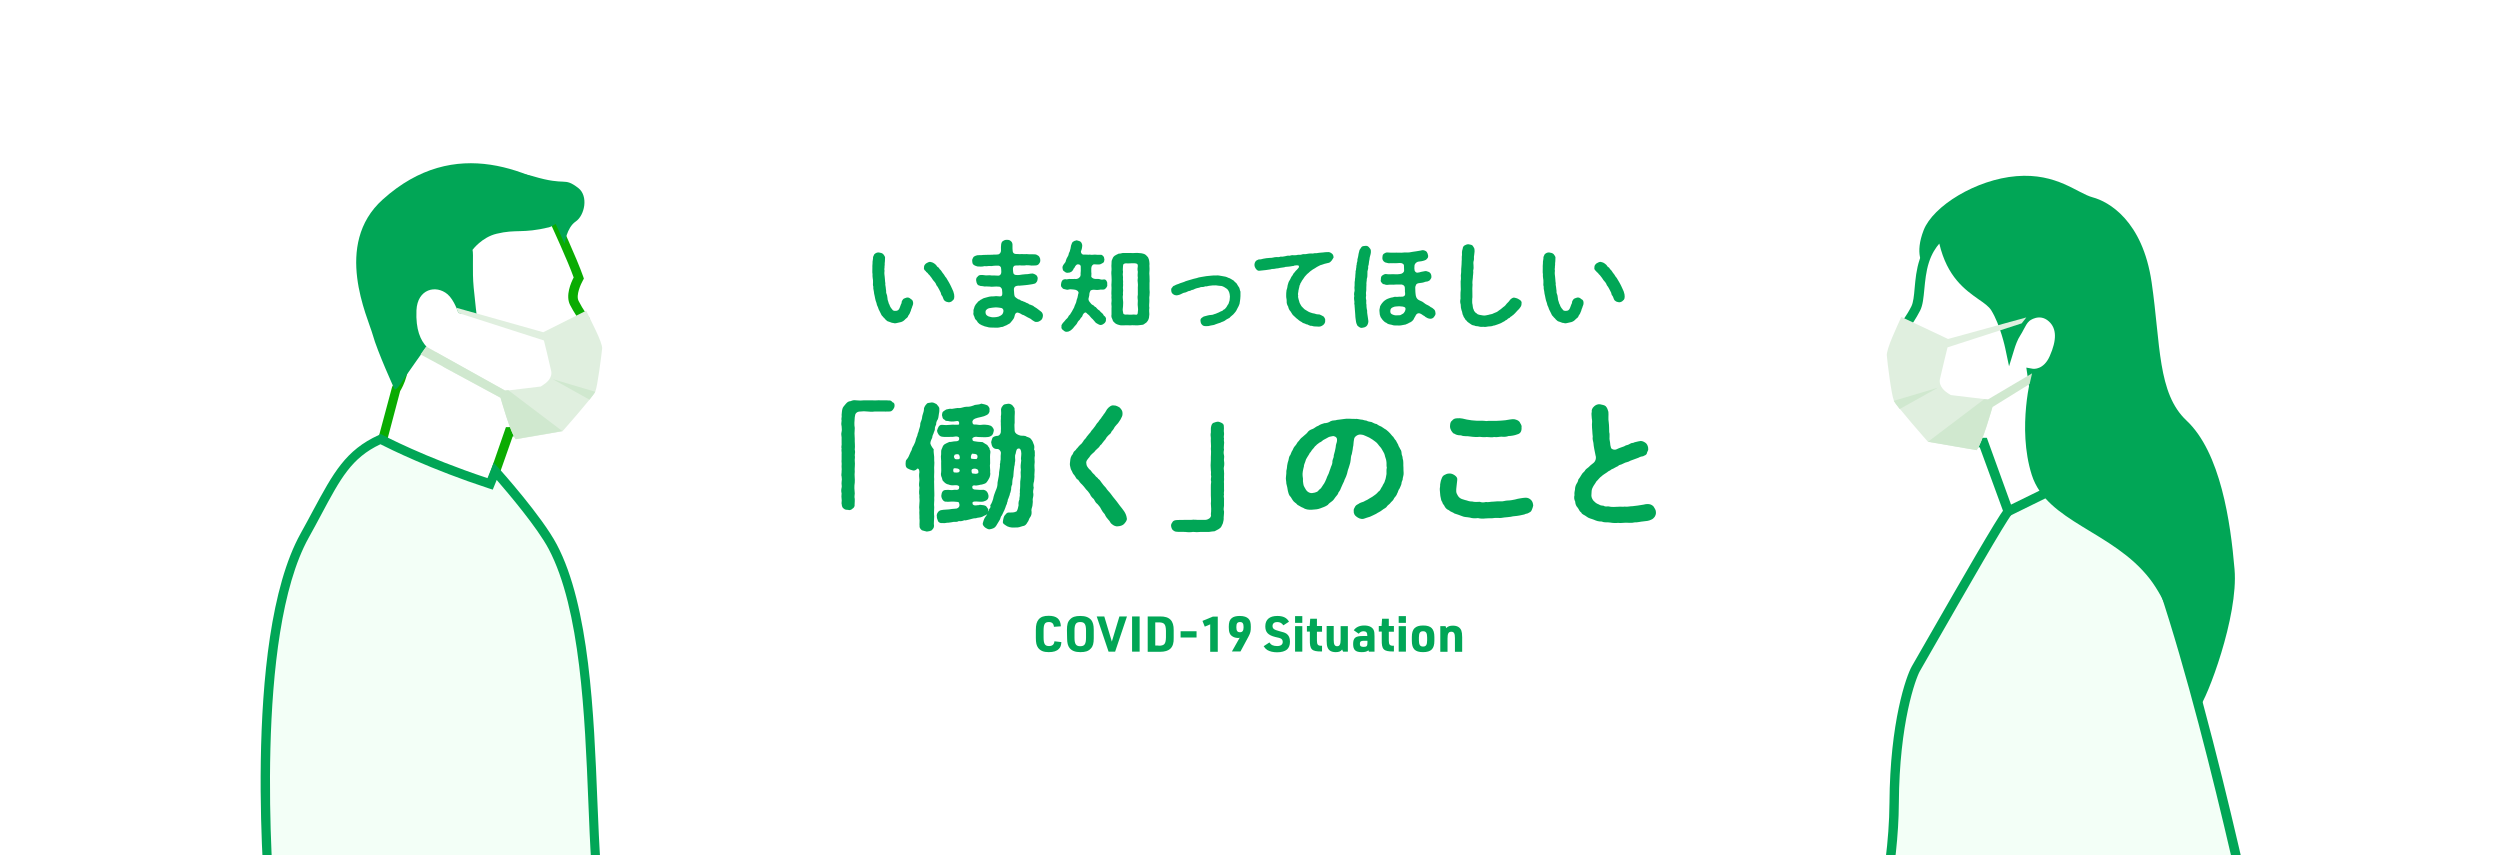 <?xml version="1.0" encoding="utf-8"?>
<!-- Generator: Adobe Illustrator 24.1.0, SVG Export Plug-In . SVG Version: 6.00 Build 0)  -->
<svg version="1.1" id="レイヤー_1" xmlns="http://www.w3.org/2000/svg" xmlns:xlink="http://www.w3.org/1999/xlink" x="0px"
	 y="0px" viewBox="0 0 1520 520" style="enable-background:new 0 0 1520 520;" xml:space="preserve">
<style type="text/css">
	.st0{fill:#FFFFFF;}
	.st1{fill:#01A656;}
	.st2{clip-path:url(#SVGID_2_);}
	.st3{fill:#F3FFF7;}
	.st4{fill:#E0EFDF;}
	.st5{fill:#D0E8CF;}
	.st6{clip-path:url(#SVGID_4_);}
	.st7{fill:#0AAC02;}
</style>
<rect class="st0" width="1520" height="520"/>
<g>
	<g>
		<path class="st1" d="M555.2,184.2c0.1,1.1-0.7,2.2-0.8,3c-0.6,1-0.4,1.7-1,2.6c-0.1,0.7-0.7,1.4-1.2,2.2c-0.2,1-1,1.4-1.6,1.9
			c-1,1.1-1.6,1.5-2.7,1.9c-1.1,0.3-2.1,0.5-3.1,0.7c-1,0.3-1.7-0.3-2.4-0.2c-0.9-0.4-1.5-0.5-2.2-0.8c-0.7-0.1-1-0.5-1.9-1.3
			c-0.5-0.8-1-0.9-1.6-1.8c-0.7-0.6-0.9-1.1-1.3-2c-0.5-0.9-0.8-1.6-1.2-2.4c-0.3-0.9-0.5-1.6-1-2.5c-0.1-0.8-0.4-1.6-0.8-2.7
			c-0.2-1.1-0.5-1.8-0.6-2.8c-0.2-0.8-0.5-2.1-0.5-2.8c-0.1-1-0.5-1.8-0.3-2.8c-0.3-0.7-0.3-1.9-0.2-2.7s-0.1-2.1-0.2-2.6
			c-0.1-0.9-0.2-1.7-0.1-2.4c-0.3-1.4,0-2.8-0.1-4c-0.1-1.3,0.2-2.6,0.1-3.5c0.2-1.5,0.4-2.2,0.3-2.9c0.4-0.7,0.5-1.3,0.7-1.6
			c0.7-0.8,1.8-1.3,2.8-1.2c1.2,0.2,1.9,0.3,2.7,1c0.4,0.7,1.3,1.4,1.1,2.5c0,1.5-0.1,2.2-0.2,3.1c0.1,1.1-0.2,1.9-0.1,2.4
			c-0.1,0.7-0.2,1.4,0,2.1c-0.2,1.1-0.1,2.8,0.1,3.7c0.2,1,0.1,2.5,0.4,4c-0.2,0.8,0.2,1.7,0.2,2.3c0.2,1,0.1,1.8,0.3,2.4
			c-0.2,0.6,0.2,1.8,0.4,2.2c0.3,0.7,0.2,1.4,0.4,2.2c0,0.9,0.4,1.7,0.5,2.1c0.2,1,0.4,1.3,0.7,1.8c0.2,1,1.2,2.4,1.6,2.7
			c0.2,0.8,1.3,1.1,2,1c1.3,0.1,2.2-0.5,2.7-2.1c0.2-0.7,0.4-1.1,0.7-1.9c0.4-0.5,0.4-1.2,0.5-1.8c0.2-0.4,0.7-1.3,1.2-1.6
			c0.3-0.2,1.3-0.5,1.9-0.7c1-0.1,1.6,0.2,2.5,1C554.8,182.3,555.1,183.1,555.2,184.2z M579.2,182.7c-0.5,0.7-1.6,1.1-2.4,1.1
			c-0.4-0.2-1-0.1-1.8-0.5c-0.8-0.5-1.1-0.8-1.3-1.3c-0.4-0.8-0.4-1.4-0.9-2.1c-0.5-0.5-0.7-1.2-0.8-1.9c-0.3-0.7-0.7-1.4-0.9-1.8
			c-0.4-0.7-0.8-1.4-1-1.8c-0.4-0.4-1-1.3-1-1.7c-0.3-0.6-0.8-1.3-1.2-1.7c-0.4-0.3-0.8-1-1.2-1.6c-0.2-0.2-0.6-1-1.2-1.6
			c-0.4-0.7-1.1-1-1.3-1.5s-1.2-0.8-1.4-1.5c-0.7-0.4-1.3-1.3-1-2.3c-0.1-1.1,0.7-1.8,1.2-2.3c0.9-0.5,1.5-0.9,2.4-1
			c0.4,0,1.5,0.4,1.8,0.5c0.7,0.4,1.2,0.7,1.8,1.3c0.4,0.3,0.7,1.3,1.4,1.5c0.7,0.4,0.8,1.3,1.2,1.4c0.8,0.7,1.3,1.9,1.9,2.5
			c0.8,0.9,1,1.8,1.8,2.5c0.6,0.8,1,1.9,1.6,2.7c0.6,1.2,1,1.7,1.4,2.7c0.4,0.9,0.6,1.4,1,2.2c0.5,0.9,0.5,1.7,0.8,2.5
			C580.4,181,580.1,182.2,579.2,182.7z"/>
		<path class="st1" d="M632.9,189.4c0.8,0.5,1.3,1.8,1.2,2.6c-0.1,1.3-0.6,2.2-1.1,2.6c-1,0.8-1.9,1.2-2.6,1.1c-1.1,0.3-2-0.6-3-1.2
			c-0.6-0.7-1.5-1-2.5-1.5c-1.1-0.7-1.9-1-2.5-1.4c-1.1-0.1-1.8-1.1-3.1-1.4c-1.2-0.5-2,0.4-2.2,1.1c-0.3,1.4-0.6,2.2-1,2.7
			c-0.5,0.7-1,1.4-1.5,1.9c-0.4,0.7-1.2,1.1-1.9,1.4c-0.6,0.5-1.5,0.7-1.9,0.9c-0.7,0.3-1.2,0.7-2,0.6c-1.7,0.5-2.6,0.5-4.3,0.4
			c-1.2-0.1-3.1,0.1-4.2-0.4c-0.6-0.2-1.6-0.3-2-0.5c-0.5-0.4-1.4-0.4-1.9-0.9c-0.8-0.2-1.2-0.8-1.9-1.4c-0.3-0.7-0.8-1.3-1.4-1.8
			c-0.5-0.5-0.5-1.4-0.9-2.1c-0.4-0.7-0.5-1.4-0.3-2.3c-0.1-0.5-0.1-1.6,0.3-2.3c0.2-0.7,0.3-1.3,0.9-2.1c0.2-0.7,0.9-0.9,1.4-1.8
			c0.3-0.5,1.3-0.8,1.8-1.4c0.8-0.2,1-0.7,2.1-1c0.7-0.2,1.5-0.4,2.2-0.6c0.5-0.2,1.3-0.3,2.2-0.4c0.7,0.1,1.7-0.1,2.2-0.1
			c0.9-0.2,1.4,0.1,2.9,0.1c1.1,0.1,1.6-0.6,1.5-2.1c-0.1-0.8-0.1-1.8-0.2-2.2c-0.1-0.6-1-1.6-1.6-1.6c-1-0.1-1.4-0.1-1.9-0.1
			c-0.5,0.1-1.2,0-2,0.1c-0.7,0.2-2.3-0.2-3-0.1c-0.8-0.2-2.2,0.2-3-0.2c-1.2-0.2-1.7,0-2.2-0.4c-0.6,0-1.2-0.5-1.5-1.2
			c-0.2-0.2-0.4-1.2-0.5-1.9c-0.1-0.6,0.1-1.8,0.8-2.2c0.5-0.7,1.1-1.1,2-1.1c1.3-0.2,2.9,0.4,4.1,0.2c0.9-0.1,1.8-0.1,2.7,0.1
			c0.8,0,1.2-0.1,1.9,0c1,0.1,1.4,0,2,0.1c1,0,1.8-0.9,1.8-2.2c-0.1-1.2,0-1.9-0.2-2.7c-0.1-0.6-1.1-1.3-1.7-1.2
			c-0.8-0.1-2,0.1-2.8,0.1c-0.8,0.2-1.7,0.2-2.8,0.1c-1.2,0.2-2,0.2-2.7,0.1c-1.6,0.4-2.7,0.3-4.3,0.2c-0.7-0.2-1.7-0.5-2.3-1
			c-0.7-0.5-0.8-1.1-0.9-2.4c-0.1-0.7,0.2-1.4,0.7-2.2c0.3-0.5,0.8-0.6,1.6-1c1.1-0.5,3-0.1,4.3-0.4c0.8-0.1,2.5,0,3.5-0.1
			c0.7-0.1,2.1,0.1,2.8-0.1c0.4-0.1,1.1,0.1,2.6-0.1c1.2,0,2-1.3,2-2.2c0-2-0.1-2.7,0.1-3.9c0.1-0.8,0.5-1.9,1.2-2.1
			c0.7-0.5,1.3-0.7,2.3-0.7c0.9,0,1.6,0.1,2.3,0.7c0.6,0.5,1,1,1.1,2.1v2.5c0,1.5,0.2,2.1,0.5,2.6c0.3,0.4,0.9,0.7,1.6,0.7
			c1.2,0.1,1.5,0,2.2,0.1c0.8,0,1.8-0.1,2.7,0c1.2-0.1,2,0,3.4,0.1c0.6,0,1.3-0.1,2.3,0c1,0,1.5,0,2.2,0.4c0.8,0.4,1.2,0.7,1.5,1.3
			c0.4,0.7,0.5,1.2,0.5,1.9c0,1-0.2,1.4-0.9,2.3c-0.3,0.5-1.2,0.9-2.2,0.9c-1.8,0.1-2.7,0.1-3.7-0.1c-1-0.1-2.2-0.1-2.9,0.1
			c-0.7-0.1-1.9,0.1-2.7-0.1c-1.2,0.2-2.3,0-3.1,0.2c-0.5,0.1-1,0.8-1.1,1.4c-0.1,0.6,0,1.6,0.1,2.4c0,1.3,0.8,1.9,2,1.9
			c1.5,0.1,2.3-0.1,3.6-0.3c0.7-0.1,1.5-0.1,2.1-0.2c1.5,0.1,2.7-0.5,4.3-0.4c0.5,0.1,1.8,0.7,2.1,1c0.6,0.8,0.9,1.3,0.8,2.2
			c-0.1,0.7-0.2,1.4-0.6,1.9s-0.7,1-1.5,1.1c-1.2,0.4-2.9,0.5-3.9,0.7c-0.7,0.2-1.8,0.1-2.9,0.3c-0.6,0.1-1.7,0.2-2.3,0.2
			c-0.7-0.1-2.2,0.1-2.7,0.7c-0.6,0.7-0.6,1.4-0.5,2.5c0.1,1.3,0.1,2.5,0.5,3.4c0.4,0.5,0.9,0.8,1.3,1.1c0.5,0.4,1,0.7,1.8,0.8
			c0.4,0.5,1.1,0.8,1.8,0.9c0.3,0.3,1,0.3,1.8,0.8c0.3,0.3,1.2,0.4,1.7,0.8c0.3,0.5,1,0.4,1.7,0.8c0.5,0.1,1.3,0.5,1.6,0.9
			c0.4,0.3,1.2,0.8,1.6,1C631.5,188.3,632.1,188.8,632.9,189.4z M609.3,191.2c0.8-0.9,1-2.4,0.6-3.1c-0.6-1-1.2-0.8-2.1-1
			c-1-0.2-2-0.2-2.7-0.2c-0.9,0.1-2.5,0.2-3.8,0.5c-0.4,0.2-1,0.3-1.6,1c-0.5,0.6-0.5,0.7-0.5,1.6c0.1,1.4,0.7,1.8,1.9,2.4
			c1.2,0.3,1.9,0.6,3.3,0.5c1.1-0.1,1.8-0.1,2.7-0.4C607.8,192.2,608.4,192,609.3,191.2z"/>
		<path class="st1" d="M673.2,173c0.2,1-0.3,1.4-0.7,2.1c-0.7,0.7-0.8,0.9-1.9,1c-0.9,0.1-1.3-0.2-2.2,0.1c-1.1,0.2-1.6,0.1-2.9,0
			c-0.4-0.1-2,0-2.5,0.5c-0.4,0.7-0.7,1.8-0.7,2.1c0.2,0.5-0.3,1.5-0.5,2.9c-0.1,1,0.6,1.8,1.3,2.6c0.5,0.8,1.3,1.2,1.8,1.4
			c0.5,0.4,0.6,0.9,1.3,1c0.6,0.7,1.3,1.6,2.3,2.1c0.4,0.7,1.4,1.4,2.2,2.2c0.1,0.7,0.7,1.1,1.2,1.5c0.5,0.7,0.7,1.3,0.5,1.8
			c0.2,1-0.5,1.9-1,2.3c-0.9,0.7-1.4,1-2.4,1c-0.8-0.1-1.8-0.8-2.7-1.3c-0.8-0.9-1.4-1.6-1.9-2.2c-0.6-0.4-1-1-1.8-1.9
			c-0.5-0.8-1.1-0.9-2-1.9c-0.7-0.8-1.7,0.1-2.2,1c-0.2,0.6-0.5,1.6-1.1,1.8c-0.4,0.6-0.5,0.7-0.9,1.4c-0.8,0.6-1.4,1.6-1.8,2.5
			c-0.8,1.1-1.4,1.4-2.1,2.5c-0.6,0.7-1.2,1.1-1.7,1.5c-0.7,0.3-1,0.7-2.1,0.7c-0.6,0.3-1.8-0.4-2.3-1c-0.7-0.3-1.3-1.3-1-2.2
			c-0.3-0.7,0.5-1.6,0.8-2.1c0.7-0.7,1.2-1.3,1.5-1.7c0.5-0.8,1.3-1,1.8-2.1c0.2-0.9,1.2-1.1,1.5-2.1c0.3-0.5,1-1.4,1.3-2.2
			c0.6-0.9,1-1.8,1.1-2.4c0.2-0.7,0.9-1.7,1-2.5c0.1-0.7,0.3-1.4,0.7-2.4c0.3-0.9,0.2-1.7,0.7-3c-0.1-0.5-0.4-1.1-0.9-1.3
			c-0.7-0.6-1.7-0.6-2.4-0.7c-1.2-0.1-1.9-0.2-2.6,0c-0.9,0.3-1.4,0.2-2.3-0.1c-0.5-0.1-1.5-0.2-1.8-1c-0.7-0.4-0.8-1.3-0.7-2.1
			c0.1-0.5,0.2-1.6,0.7-2.1c0.3-0.7,0.7-0.7,1.8-1c0.5,0.2,1.3,0.2,2.5-0.1c0.8,0,1.9,0.1,3.3,0c0.4,0.1,1.4,0.1,2.3-0.4
			c0.5-0.4,0.9-0.7,1.2-1.4c0.2-0.6,0.1-1.1,0.1-1.6c0.1-1,0.2-1.9,0.1-3.8c0.2-1.6-1.5-1.9-2.3-1.6c-0.8,0.5-1.5,1.7-1.6,2.1
			c-0.5,0.4-0.5,0.5-0.7,1.1c-0.3,0.4-0.8,1.2-1.3,1.3c-0.8,0.5-1.2,0.5-1.8,0.5c-0.7,0.3-1.9-0.3-2.3-0.8c-1-0.5-0.9-1.1-1.1-2.1
			c-0.1-0.7,0.2-1.5,1-2.5c0.4-0.5,1-1.1,1.1-2.1c0.2-0.8,0.5-1.3,1-2.2c0.5-0.7,0.6-1.3,0.8-2.2c0.5-0.9,0.7-1.4,0.8-2.2
			c0.3-0.5,0.2-1.4,0.5-2.4c0.4-1,0.5-1.6,1-2.2c0.7-0.5,1.3-0.8,2.4-1c0.5,0.2,1.8,0.4,2.3,0.8c0.7,0.5,1,1.5,1.1,2.2
			c0,1-0.2,2.5-0.8,3.7c-0.1,0.9,0.6,2.1,1.7,2c1.8-0.1,2.6,0.2,3.7,0c1,0.2,1.9,0.1,3.1,0c1,0.1,2.4,0.2,3.3,0.1
			c0.8-0.1,1.2,0.2,1.8,0.9c0.6,0.4,0.4,1.1,0.7,1.9c-0.2,1-0.1,1.5-0.7,2c-0.6,0.4-1.2,0.7-1.9,1c-0.9,0.2-2,0.1-3.5,0
			c-1-0.1-1.9,1.1-1.9,2.4c0.1,0.9-0.1,1.5,0,2.4c0.2,0.5,0,1.8,0,2.7c0,0.4,1.2,1.4,2.5,1.4s2.2-0.1,2.8,0.2
			c0.5,0.2,1.3,0.3,2.1,0.1c1-0.2,1.7,0.4,1.9,1C673.2,171.5,673.3,172.2,673.2,173z M698.8,183.4c-0.1,1.5-0.2,2.7,0,3.8
			c-0.2,1-0.1,2.9,0,3.9c-0.2,1-0.1,2.1-0.4,2.7c-0.3,1.2-1.1,1.9-1.5,2.4c-1,0.5-1.5,1.3-2.4,1.3c-0.7,0.1-1.8,0.2-2.7,0.3
			c-1.3,0.1-3-0.2-4.5,0c-1.5-0.1-3.2,0-4.5,0c-1.3,0.1-2.3-0.1-3-0.4c-0.7-0.2-1.9-0.7-2.5-1.6c-0.8-0.4-0.7-1.3-1.2-2.2
			c-0.3-0.5-0.5-1.4-0.3-2.4c0.1-1-0.1-2.7,0-3.9c0.2-1-0.3-2.7,0-3.8c0.2-1.5-0.2-2.2,0-3.8c-0.2-1.5,0-2.4,0-3.9
			c0.1-1.1-0.2-2.2,0-3.8c0.1-1,0.1-2.5,0-3.9c-0.1-1-0.2-2.5,0-3.8c0.1-1.3-0.2-2.4,0-3.8c0.1-1.1-0.1-1.9,0.4-2.7
			c0.4-0.9,0.4-1.4,1.5-2.3c0.7-0.4,1.5-0.9,2.5-1.3c1,0.1,2-0.4,2.7-0.4c1.5,0,2.7,0.1,4.5,0c1.3,0.2,2.9-0.1,4.5,0
			c0.9,0.2,1.8,0,3,0.4c1,0.2,1.8,0.7,2.5,1.6c0.6,0.5,0.9,1.1,1.2,2.2c0.2,0.8,0.2,1.4,0.3,2.5c-0.2,1.3,0.1,2.4,0,3.8
			c-0.2,1.4-0.1,2.4,0,3.8c-0.1,1,0.2,2.5,0,3.9c-0.1,1.3,0.1,2.8,0,3.8c0.2,1.3,0.1,2.3,0,3.9C698.6,181.1,698.9,181.9,698.8,183.4
			z M691.8,186.3c-0.2-1.3,0-2.3,0-3.5c-0.1-1.2-0.3-2.2,0-3.6c-0.1-1.3,0.1-2.3,0-3.5c-0.1-1.1,0.2-2.2,0-3.5c-0.2-1-0.2-2.2,0-3.5
			c-0.2-1-0.1-2.1,0-3.5c-0.3-1.1-0.2-2.5,0-3.5c0-1.2-0.4-1.4-1.6-1.6c-0.9-0.1-1.8,0-2.9,0c-0.8,0.1-1.8,0.1-2.9,0
			c-1.5,0.3-1.5,0.6-1.6,1.7c-0.1,1.3-0.2,2.5,0,3.4c-0.2,0.9-0.2,2.1,0,3.5c-0.2,1.4,0.2,2.3,0,3.5c0.2,1.4-0.2,2.6,0,3.5
			c0.2,1.2-0.2,2.1,0,3.5c-0.3,1.1-0.1,2.4,0,3.6c0.2,0.9,0,2.6,0,3.5c-0.2,1.4-0.3,2.2,0,3.4c0.1,1.4,0.4,1.4,1.6,1.6
			c1-0.2,1.9,0.1,2.9,0c0.9,0.1,1.7-0.2,2.9,0c1.3,0.3,1.6-0.4,1.6-1.6C692,188.8,692,187.6,691.8,186.3z"/>
		<path class="st1" d="M754.2,180c0,1.3-0.2,2.2-0.3,3.1c-0.1,1.3-0.3,2-0.8,3c-0.3,0.7-1.1,1.9-1.4,2.7c-0.4,0.8-1.5,1.9-1.9,2.4
			c-0.7,0.7-1.6,1.2-2.3,2.1c-1,0.5-1.9,0.9-2.7,1.6c-1,0.7-2.1,0.8-2.8,1.3c-0.9,0.3-2,0.6-3,1c-0.7,0.4-1.6,0.5-2.8,0.7
			c-1.2,0.4-1.8,0.4-3,0.4c-1.4,0-1.9-0.3-2.5-1s-0.7-1.3-0.8-2.1c-0.1-0.9,0.1-1.4,0.7-1.9c0.6-0.3,1-0.9,1.8-1
			c1.5-0.4,2.8-0.8,3.9-0.8c0.9-0.1,1.2-0.1,2-0.5c0.4-0.1,1.4-0.4,1.9-0.7c0.4-0.1,1.2-0.5,1.9-0.9c0.7-0.2,1.4-0.5,1.8-1.1
			c0.9-0.2,1.2-1,1.8-1.6c0.3-0.4,0.5-1.1,1.2-1.9c0.2-0.5,0.5-1.4,0.7-2.2c0.1-0.9,0.2-1.6,0.2-2.3c0-1-0.3-2-0.5-2.7
			c-0.3-0.8-0.8-1.6-1.5-2.1s-1.9-1.3-3-1.6c-1-0.1-2.5-0.2-3.5-0.4c-1.2-0.1-2.8,0.1-4.3,0.3c-1,0.2-1.3,0.4-2.1,0.3
			c-0.7,0.3-1.6,0.5-2.2,0.4c-1,0-1.4,0.5-2,0.5c-0.5,0.1-1.5,0.3-2.1,0.6c-0.8,0.4-1.3,0.7-2,0.7c-0.7,0.5-1.6,0.7-2,0.7
			c-1.3,0.7-1.9,0.9-3.1,1.1c-1,0.4-1.9,1.1-3.1,1.3c-1.6,0.5-2.9-0.2-3.3-0.7c-0.6-0.2-1-1.4-1-2.1c-0.1-0.8,0.1-1.5,0.6-1.8
			c0.4-0.7,0.7-1,1.5-1.2c1-0.7,1.9-0.7,3.3-1.4c1.3-0.5,2.2-0.6,3.3-1.2c0.8-0.2,2-0.7,3.3-1c0.8-0.2,2.5-0.8,3.4-0.9
			c1-0.4,1.8-0.5,2.9-0.7c1.2-0.2,1.8-0.3,3-0.5c0.7-0.1,2.1-0.2,3-0.3c1.1-0.1,1.9-0.2,3-0.1c1.1-0.2,2,0.1,2.8,0.2
			c0.7,0.1,1.9,0.4,2.8,0.5c1,0.2,1.8,0.8,2.7,1c1,0.5,1.6,1,2.5,1.5c0.4,0.8,1.6,1.3,1.8,1.9c0.5,1,1,1.6,1.4,2.2
			c0.4,0.8,0.4,1.7,0.8,2.5C754.3,178.3,754.1,179.2,754.2,180z"/>
		<path class="st1" d="M809.4,158.7c-0.7,0.8-1.2,1.1-2,1.2c-1.8,0.4-2.5,0.6-3.8,1.1c-0.9,0.1-1.8,0.8-2.9,1.3
			c-0.7,0.4-1.7,1.2-2.6,1.6c-1.2,0.8-1.9,1.4-2.6,2.1c-1.1,0.8-1.3,1.3-2.2,2.2c-0.4,0.8-1.2,1.6-1.8,2.6c-0.3,1-1,1.3-1,2.1
			c-0.6,0.8-0.4,1.6-0.7,2.2c-0.1,1-0.4,1.3-0.4,2.2c-0.1,0.5-0.4,1.8-0.1,2.3c-0.3,1,0.2,1.9,0.3,2.6c0.3,0.7,0.4,1.8,0.8,2.4
			c0.5,0.8,0.7,1.5,1.4,2.1c0.6,0.5,1.2,1.4,1.9,1.7c1,0.5,1.6,1.1,2.7,1.5c1.2,0.5,1.9,0.6,3,0.8c1.1,0.5,1.9,0.4,2.9,0.5
			c0.7,0.4,1.7,0.7,2.4,1.2c0.7,0.8,1.2,1.7,1,2.5c0.2,1.2-0.6,2.2-1.2,2.7c-1,0.7-1.6,1-2.8,1c-1.3-0.2-2.7,0.1-4.2-0.5
			c-0.7,0.1-1.1-0.1-2-0.5c-0.5-0.5-1.3-0.2-2-0.8c-0.8-0.3-1.6-0.4-1.9-0.9c-0.9-0.4-1.3-0.8-1.8-1.1c-0.5-0.5-1-0.8-1.6-1.3
			c-0.4-0.4-0.9-0.8-1.5-1.4c-1-0.7-1.2-1.6-2-2.7c-0.7-0.7-1.3-1.8-1.5-3c-0.6-0.9-1-2.1-0.9-3.3c0.1-1-0.4-2.1-0.3-3.4
			c0-0.8,0-2,0.2-3.2c0.3-0.7,0.6-2.1,0.7-3.1c0.4-1.3,0.5-2,1.2-3s0.7-1.8,1.6-2.8c0.4-0.4,0.6-1.4,1.3-1.9c0.5-0.7,1-1.3,1.6-1.8
			c0.2-0.2,0.5-0.5,0.7-0.8c0.4-0.4,0.6-0.8,0.4-1.4c-0.2-0.4-0.8-0.4-1.3-0.4c-1,0.1-1.5,0.1-1.9,0.4c-1,0-2,0.4-2.8,0.4
			c-1,0.2-2.2,0-2.8,0.4c-0.9,0.1-2.2,0.3-2.8,0.4c-1.2,0.4-2,0.2-2.9,0.5c-0.8,0.2-1.9,0-2.8,0.4c-0.9,0.1-2,0.3-2.8,0.4
			c-1,0.1-2.3,0.2-3.7,0.4c-1.2,0.2-1.6-0.4-2.3-1.1c-0.5-0.7-0.8-1.3-0.9-2.4c0-1,0.4-2.1,1.2-2.7c0.3-0.1,0.6-0.4,1.5-0.7
			c1,0.1,1.6-0.1,2.7-0.4c1.5-0.3,2.3-0.4,4-0.5c1.4,0.1,2.6-0.5,3.9-0.5c0.7,0.1,1.8,0.1,2.7-0.3c0.8,0.2,1.4,0,2.6-0.2
			c0.9-0.2,1.7-0.5,2.7-0.3c0.8-0.2,1.6-0.5,2.6-0.3c0.6,0,1.8,0,2.6-0.3c1,0.1,1.6,0.1,2.7-0.3c0.5-0.2,1.7,0.1,2.6-0.2
			c1-0.2,1.8-0.3,2.7-0.3c1,0.2,1.5-0.1,2.3-0.2c0.7,0.2,1.4-0.1,2.5-0.2c0.7,0,1.5-0.2,2.4-0.2c0.8-0.2,2-0.2,2.6-0.2
			c0.9-0.2,1.8,0.1,2.7,0.8c0.7,0.5,1.1,1.3,1.1,2.5C810.1,157.6,810,158.1,809.4,158.7z"/>
		<path class="st1" d="M832.3,150.3c0.4,0.5,1.3,1.3,1.2,2.3c0.1,1.6-0.4,2.5-0.7,3.9c-0.2,1.1-0.2,1.9-0.4,2.4
			c-0.2,0.8-0.1,1.9-0.4,2.5c-0.4,0.6,0.1,1.3-0.3,2.4c-0.3,1.1-0.4,1.4-0.3,2.4c0,1.4,0,2.3-0.4,3.4c0.1,0.9-0.4,2.5-0.2,3.4
			c0,1-0.2,2.5-0.1,3.4c-0.2,1.3-0.3,2.1-0.1,3.4c-0.2,0.7-0.2,1.9,0.1,2.7c0.1,0.7-0.2,2,0.1,2.7c-0.1,0.9,0.1,1.6,0.2,2.7
			c0.4,0.9,0.1,1.8,0.3,2.7c0.1,0.7,0.3,2,0.4,2.7c0.1,1,0.4,2.1,0.2,2.7c-0.1,0.7-0.5,1.9-1.2,2.4c-0.8,0.6-1.6,0.8-2.5,0.9
			c-1,0.2-1.4-0.3-1.9-0.5c-0.7-0.5-1.2-0.9-1.3-1.5c-0.5-0.9-0.6-2-0.8-3.5c-0.1-0.7-0.2-1.5-0.2-2.4c-0.1-0.8-0.2-1.9-0.2-2.6
			c0-0.9-0.2-1.8-0.2-2.6c0.1-0.8-0.4-1.5-0.1-2.5c-0.2-1.3-0.4-2.7-0.1-3.7c-0.2-1-0.2-1.3,0-2.4c0.3-0.8,0.2-1.3,0.1-2.4
			c-0.1-0.5,0.2-1.6,0.1-2.4c-0.1-1,0.1-1.8,0.2-2.4c-0.1-0.8,0.3-1.9,0.2-2.4c0.1-0.5,0-1.3,0.2-2.4c-0.2-0.8,0.4-1.4,0.3-2.4
			c0.3-0.7,0-1.6,0.4-2.4c-0.1-0.9,0.3-1.4,0.4-2.1c-0.1-0.6,0-1.2,0.3-2.1c0.1-0.4,0.3-1.3,0.4-2.2c0.1-0.7,0.4-1.3,0.6-2.4
			c0.4-0.5,0.6-1,1.2-1.8c0.4-0.5,1.4-0.7,2.2-0.7C830.9,149.4,831.6,149.5,832.3,150.3z M872,188.2c0.6,0.6,0.7,1.4,0.8,2.3
			s-0.5,1.6-1,2.3c-0.4,0.5-1.2,1.1-2.3,1c-1-0.1-1.8-0.4-2.7-1c-0.4-0.4-1.2-1-1.6-1.1c-0.5-0.4-0.9-0.7-1.8-1.1
			c-1.4-0.5-2.5,0.5-2.8,1.5c-0.5,0.9-1,1.6-1.2,2.2c-0.5,0.4-0.8,1.2-1.4,1.3c-0.4,0.5-1.5,0.6-1.9,1.1c-0.9,0.2-1.5,0.8-2,0.7
			c-1.7,0.4-3,0.6-4.3,0.5c-1.1-0.1-2.2,0.2-3.6-0.4c-1.2-0.2-2.5-0.4-3.4-1.3c-0.5-0.1-1.2-0.6-1.8-1.3c-0.2-0.2-1-1.1-1.3-1.7
			c-0.5-0.5-0.4-1.1-0.8-2c-0.1-0.5-0.1-1.6-0.2-2.2s0.2-1.6,0.3-2.1c-0.1-0.7,0.6-1.4,0.8-1.9c0.2-0.4,0.8-1,1.3-1.6
			c0.3-0.4,1-0.8,1.7-1.3c0.8-0.5,1.2-0.5,1.9-0.8c0.8-0.3,1.2-0.4,2-0.5c0.6-0.2,1.6-0.5,2.1-0.3c0.8,0.1,1.7-0.2,2.7-0.1
			c1.9,0.2,2.9-0.6,2.8-1.6c0.1-0.7-0.2-1.6-0.1-2c0.1-0.6-0.1-1.3-0.1-2.2c-0.1-0.9-1.2-1.8-2.7-1.6c-1.7-0.1-2.9,0-4.3,0.1
			c-0.8,0-1.8-0.1-2.6,0c-1.1,0.2-2.2,0.1-2.6-0.2c-0.8-0.1-1.5-0.2-1.5-0.8c-0.7-0.3-1.2-1.3-0.8-2.3c-0.1-1,0.2-1.9,0.8-2.3
			c0.2-0.2,1.5-1,2.2-0.9c1.9,0.3,2.9,0.1,4.3,0.1c1.3,0,2.4,0.2,4.3-0.1c1.4-0.1,2.5-1.1,2.5-2.1c-0.1-1.4-0.1-2.1-0.1-3.1
			c0-0.9-1.3-1.6-2.5-1.5c-1.9,0.2-2.9,0.1-4,0.1c-0.5,0.1-1.2,0-1.8,0c-1.1,0.2-1.6-0.1-2.5-0.3c-0.8-0.1-1.1-0.5-1.5-0.8
			c-0.6-0.7-0.9-1.3-0.8-2.4c0.1-0.7,0-1.5,0.8-2.2c0.6-0.4,1.5-0.9,2.2-0.8c1.9,0.1,2.9,0.2,3.6,0.1c1.1,0.1,2.5-0.1,3.9,0
			c1.3,0.2,2.3-0.2,4-0.1c1.4,0.1,2.4-0.1,3.9-0.4c1.4-0.1,2.8-0.5,3.9-0.6c0.9-0.1,1.6-0.3,1.9-0.4c1.1-0.1,2.4,0.5,2.8,1.1
			c0.4,0.7,0.7,1.3,0.8,2.2c0.1,0.8-0.2,1.6-0.6,1.8c-0.5,0.8-1.2,1-1.5,1.1c-1.3,0.5-2.4,0.6-4,0.8c-0.7,0.2-1.3,0.7-1.5,0.9
			c-0.5,0.7-0.7,1-0.7,1.8c-0.1,0.8-0.1,1.9,0.1,2.7c0.3,0.8,1,1.3,1.6,1.3c1.2-0.2,1.6-0.2,2.3-0.5c1.8-0.3,3.1-0.7,3.4-0.4
			c0.7,0.1,1.8,0.6,2.1,1c0.5,0.5,0.8,1.4,0.8,2.2c0.1,0.9-0.3,1.3-0.7,1.9s-0.8,0.8-1.6,1.1c-0.7,0.2-1.5,0.1-2.1,0.5
			c-0.7,0.2-1.5,0.4-2.8,0.5c-1.2,0.1-1.9,0.5-2.1,1c-0.4,0.8-0.6,1.3-0.5,2.5c0,1.5,0.1,2.5,0.2,3.3c0.1,0.5,0.1,1.2,0.4,1.8
			c0.4,0.8,0.8,1.4,1.9,1.9c1,0.5,1.8,0.7,2.6,1.4c0.7,0.5,1.2,1,2.2,1.4c0.7,0.3,1.5,0.8,2.2,1.4C870.7,187,871.3,187.6,872,188.2z
			 M854.5,188.4c0.1-0.4,0.1-1.1-0.2-1.4c-0.4-0.4-0.9-0.4-1.4-0.6c-0.6,0-1.5-0.1-2.2-0.2c-1.3,0.1-2.8,0.1-3.5,0.5
			c-1.1,0.4-1.9,0.9-1.9,2.4c0,1.1,0.2,1.7,1.5,2.2c1.2,0.5,2.2,0.5,3,0.4c0.6-0.1,1.6,0.1,2-0.3c0.7-0.5,1.3-0.6,1.7-1.1
			C854.1,189.6,854.3,189.1,854.5,188.4z"/>
		<path class="st1" d="M925.1,184.5c0,0.9-0.2,1.7-0.8,2.4c-0.5,0.5-0.7,1.2-1.2,1.4c-0.2,0.3-0.8,0.8-1.2,1.3
			c-0.6,0.5-0.8,1.1-1.3,1.3c-0.4,0.7-0.9,0.6-1.3,1.2c-0.4,0.2-1,0.5-1.4,1.1c-0.5,0.3-1.1,0.4-1.5,1c-0.5,0.5-1.2,0.5-1.5,1
			c-0.4,0.2-1,0.5-1.5,0.8c-0.7,0.5-1.9,0.9-2.7,1.2c-0.8,0.2-1.9,0.8-2.8,0.8c-0.8,0.5-2.2,0.4-3,0.5c-1.3,0.2-1.8,0.4-3,0.2
			c-0.7,0.1-2,0.1-2.8-0.2s-1.8,0-2.8-0.6c-1.2-0.1-1.7-0.5-2.5-1.1c-0.7-0.6-1.6-0.9-2.2-1.9c-0.7-0.4-0.7-0.8-1.1-1.4
			c-0.2-0.3-0.7-0.8-0.8-1.5c-0.7-0.9-0.5-2.2-1.1-3.4c-0.3-0.8-0.5-2.1-0.5-3.5c-0.4-1.1-0.4-2.3-0.1-3.5c0-1-0.1-2.4,0-3.8
			c0.2-1,0.2-2.5,0.1-3.8c0.1-1.5-0.2-2.6,0.1-3.9c0.2-1.3-0.2-2.3,0.1-3.7c0.2-1.3,0-2.5,0.2-3.9c0.2-1.1,0.1-2.6,0.2-3.8
			c0.2-1-0.1-2.2,0.2-3.7c-0.1-0.9-0.1-2.4,0.4-3.7c0.1-1,0.4-1.6,1.2-2.1c0.7-0.4,1.5-0.7,2.3-0.7c1.1,0.3,1.9,0.2,2.6,0.9
			c0.5,0.9,1.2,1.6,1.1,2.5c0.2,1.1-0.2,2.3-0.2,3.2c-0.3,1.1,0,2.1-0.2,3.1c-0.4,1.2-0.3,2.2-0.2,3.1c0.1,1.1,0.1,2.2-0.2,3.1
			c0.2,1.8-0.2,2.9-0.2,4.4c-0.2,1.7-0.4,3-0.2,4.3c-0.1,1.6-0.2,2.9-0.1,4.4c-0.1,1.3,0.2,2.8-0.1,4.3c0.1,1-0.2,2.2,0.2,3.4
			c0.2,1,0.1,2.2,0.8,3.3c-0.1,0.7,0.8,1,0.9,1.5c0.7,0.4,1,0.7,1.3,1c0.8,0.4,2,0.6,3.4,0.8c1.2,0.2,2.2-0.2,3.4-0.4
			c1-0.4,1.9-0.2,3.2-1c1.3-0.5,2-0.7,3-1.6c0.7-0.4,1.7-1.2,2.7-2.1c1-0.6,1.6-1.4,2.1-2.1c0.5-0.5,1.5-1.4,2-2.3
			c0.9-0.9,2-1.6,2.8-1.3c0.7,0.1,1.9,0.5,2.6,1C924.7,182.6,925.4,183.5,925.1,184.5z"/>
		<path class="st1" d="M962.8,184.2c0.1,1.1-0.7,2.2-0.8,3c-0.6,1-0.4,1.7-1,2.6c-0.1,0.7-0.7,1.4-1.2,2.2c-0.2,1-1,1.4-1.6,1.9
			c-1,1.1-1.6,1.5-2.7,1.9c-1.1,0.3-2.1,0.5-3.1,0.7c-1,0.3-1.7-0.3-2.4-0.2c-0.9-0.4-1.5-0.5-2.2-0.8c-0.7-0.1-1-0.5-1.9-1.3
			c-0.5-0.8-1-0.9-1.6-1.8c-0.7-0.6-0.9-1.1-1.3-2c-0.5-0.9-0.8-1.6-1.2-2.4c-0.3-0.9-0.5-1.6-1-2.5c-0.1-0.8-0.4-1.6-0.8-2.7
			c-0.2-1.1-0.5-1.8-0.6-2.8c-0.2-0.8-0.5-2.1-0.5-2.8c-0.1-1-0.5-1.8-0.3-2.8c-0.3-0.7-0.3-1.9-0.2-2.7s-0.1-2.1-0.2-2.6
			c-0.1-0.9-0.2-1.7-0.1-2.4c-0.3-1.4,0-2.8-0.1-4c-0.1-1.3,0.2-2.6,0.1-3.5c0.2-1.5,0.4-2.2,0.3-2.9c0.4-0.7,0.5-1.3,0.7-1.6
			c0.7-0.8,1.8-1.3,2.8-1.2c1.2,0.2,1.9,0.3,2.7,1c0.4,0.7,1.3,1.4,1.1,2.5c0,1.5-0.1,2.2-0.2,3.1c0.1,1.1-0.2,1.9-0.1,2.4
			c-0.1,0.7-0.2,1.4,0,2.1c-0.2,1.1-0.1,2.8,0.1,3.7c0.2,1,0.1,2.5,0.4,4c-0.2,0.8,0.2,1.7,0.2,2.3c0.2,1,0.1,1.8,0.3,2.4
			c-0.2,0.6,0.2,1.8,0.4,2.2c0.3,0.7,0.2,1.4,0.4,2.2c0,0.9,0.4,1.7,0.5,2.1c0.2,1,0.4,1.3,0.7,1.8c0.2,1,1.2,2.4,1.6,2.7
			c0.2,0.8,1.3,1.1,2,1c1.3,0.1,2.2-0.5,2.7-2.1c0.2-0.7,0.4-1.1,0.7-1.9c0.4-0.5,0.4-1.2,0.5-1.8c0.2-0.4,0.7-1.3,1.2-1.6
			c0.3-0.2,1.3-0.5,1.9-0.7c1-0.1,1.6,0.2,2.5,1C962.5,182.3,962.8,183.1,962.8,184.2z M986.8,182.7c-0.5,0.7-1.6,1.1-2.4,1.1
			c-0.4-0.2-1-0.1-1.8-0.5c-0.8-0.5-1.1-0.8-1.3-1.3c-0.4-0.8-0.4-1.4-0.9-2.1c-0.5-0.5-0.7-1.2-0.8-1.9c-0.3-0.7-0.7-1.4-0.9-1.8
			c-0.4-0.7-0.8-1.4-1-1.8c-0.4-0.4-1-1.3-1-1.7c-0.3-0.6-0.8-1.3-1.2-1.7c-0.4-0.3-0.8-1-1.2-1.6c-0.2-0.2-0.6-1-1.2-1.6
			c-0.4-0.7-1.1-1-1.3-1.5s-1.2-0.8-1.4-1.5c-0.7-0.4-1.3-1.3-1-2.3c-0.1-1.1,0.7-1.8,1.2-2.3c0.9-0.5,1.5-0.9,2.4-1
			c0.4,0,1.5,0.4,1.8,0.5c0.7,0.4,1.2,0.7,1.8,1.3c0.4,0.3,0.7,1.3,1.4,1.5c0.7,0.4,0.8,1.3,1.2,1.4c0.8,0.7,1.3,1.9,1.9,2.5
			c0.8,0.9,1,1.8,1.8,2.5c0.6,0.8,1,1.9,1.6,2.7c0.6,1.2,1,1.7,1.4,2.7c0.4,0.9,0.6,1.4,1,2.2c0.5,0.9,0.5,1.7,0.8,2.5
			C988,181,987.7,182.2,986.8,182.7z"/>
	</g>
</g>
<g>
	<g>
		<path class="st1" d="M645.3,390.4c-0.1,2-0.5,3.1-1.5,4.1c-1.3,1.4-3.3,2-6.2,2c-3.1,0-5-0.8-6.4-2.6c-1-1.4-1.4-3-1.4-6.1v-4.7
			c0-3.3,0.5-5,1.7-6.5c1.4-1.6,3.2-2.2,6.1-2.2c4.9,0,7.2,2,7.4,6.4l-4.2,0.3c-0.2-2-1.2-2.9-3.1-2.9c-2.5,0-3.2,1.3-3.2,5.3v4
			c0,4,0.8,5.3,3.3,5.3c2,0,3.1-0.9,3.3-2.9L645.3,390.4z"/>
		<path class="st1" d="M648.7,383c0-3.2,0.5-5,1.8-6.3c1.4-1.6,3.3-2.2,6.3-2.2c3.2,0,5.2,0.8,6.7,2.5c1,1.4,1.5,3,1.5,6v5
			c0,3.2-0.5,5-1.8,6.3c-1.4,1.6-3.3,2.2-6.3,2.2c-3.2,0-5.2-0.8-6.6-2.5c-1-1.3-1.5-3-1.5-6L648.7,383L648.7,383z M660.3,383.4
			c0-3.9-0.9-5.2-3.5-5.2s-3.5,1.3-3.5,5.2v4.3c0,3.9,0.9,5.2,3.5,5.2s3.5-1.3,3.5-5.2V383.4z"/>
		<path class="st1" d="M666.8,374.8h4.6l4.6,15.3l4.6-15.3h4.6l-7.2,21.4h-4L666.8,374.8z"/>
		<path class="st1" d="M688.3,374.8h4.6v21.4h-4.6V374.8z"/>
		<path class="st1" d="M697.8,374.8h7.5c5.8-0.1,8.4,2.6,8.3,8.4v4.7c0.2,5.8-2.5,8.4-8.3,8.4h-7.5V374.8z M704.4,392.6
			c3.5,0,4.4-1,4.5-5.1v-4c-0.1-4-1-5.1-4.5-5.1h-2v14.1h2V392.6z"/>
		<path class="st1" d="M717.8,383.8h9.7v3.8h-9.7V383.8z"/>
		<path class="st1" d="M735.8,379.6l-3.3,1.4l-1.4-3.5l6.3-2.6h3v21.4h-4.6V379.6L735.8,379.6z"/>
		<path class="st1" d="M753.2,387.9c-1.7,0-2.9-0.3-3.9-1c-1.6-1-2.2-2.5-2.2-5.7c0-2.8,0.5-4.3,1.7-5.3c1.1-1,2.8-1.4,5-1.4
			c2.5,0,4.2,0.6,5.3,1.7c1,1,1.4,2.4,1.4,4.9c0,2.7-0.2,3.6-1.4,5.9l-4.9,9.1H749l4.7-8.3h-0.5V387.9z M751.7,381.3
			c0,2.2,0.6,3.1,2.2,3.1c1.5,0,2.2-0.9,2.2-3.1s-0.6-3.1-2.1-3.1C752.3,378.2,751.7,379,751.7,381.3z"/>
		<path class="st1" d="M771.8,390.6c1,1.6,2.4,2.2,4.7,2.2c2.2,0,3.4-0.9,3.4-2.5c0-0.8-0.3-1.5-0.9-1.9c-0.6-0.4-0.6-0.4-3.6-1.1
			c-4.4-1.1-6.1-2.9-6.1-6.5c0-4.1,2.6-6.3,7.3-6.3c3.5,0,5.8,1.1,7.1,3.5l-3.4,2.2c-1-1.4-2.1-2-3.8-2s-2.8,0.9-2.8,2.4
			c0,1.6,0.9,2.3,4,3.1c2.7,0.7,3.4,0.9,4.5,1.6c1.4,1,2.1,2.5,2.1,4.8c0,2.2-0.6,3.7-1.8,4.8c-1.3,1.1-3.4,1.7-6,1.7
			c-2.4,0-4.5-0.5-6-1.4c-0.9-0.6-1.5-1.2-2.2-2.3L771.8,390.6z"/>
		<path class="st1" d="M787.4,374.6h4.4v4.1h-4.4V374.6z M787.4,380.7h4.4v15.5h-4.4V380.7z"/>
		<path class="st1" d="M794.6,384.1v-3.5h1.7l0.3-4.4h4.1v4.4h3.1v3.5h-3.1v5.4c0,2.4,0.6,3.2,2.7,3.1h0.4v3.5h-0.5
			c-5.8,0-7-1.2-6.9-7.1v-5h-1.8V384.1z"/>
		<path class="st1" d="M810.9,380.7v8.4c0,2.8,0.6,3.8,2.1,3.8s2.1-1.1,2.1-4.1v-8.1h4.4v15.5h-2.9l-0.6-1.3c-0.8,1.2-2,1.6-3.9,1.6
			c-2.6,0-4.3-1-5-3c-0.3-0.8-0.5-2.1-0.5-4v-8.9h4.3V380.7z"/>
		<path class="st1" d="M831.3,386.2c0-1.6-0.7-2.4-2.3-2.4c-1.2,0-2.1,0.5-2.9,1.5l-3-2.1c1.3-1.9,3.5-2.9,6.4-2.9s4.9,1,5.7,2.8
			c0.4,0.9,0.5,2,0.5,3.9v9.2h-3.4l-0.3-0.8c-1,0.8-2.1,1.1-4.1,1.1c-3.8,0-5.2-1.4-5.2-4.9c0-3.8,1.4-4.9,5.8-4.9h2.8V386.2
			L831.3,386.2z M829,389.6c-1.6,0-2.2,0.5-2.2,1.9c0,1.3,0.6,1.8,2.3,1.8c1.8,0,2.3-0.5,2.3-2.4v-1.3H829z"/>
		<path class="st1" d="M838.3,384.1v-3.5h1.7l0.3-4.4h4.1v4.4h3.1v3.5h-3.1v5.4c0,2.4,0.6,3.2,2.7,3.1h0.4v3.5H847
			c-5.8,0-7-1.2-6.9-7.1v-5h-1.8V384.1z"/>
		<path class="st1" d="M850.4,374.6h4.4v4.1h-4.4V374.6z M850.4,380.7h4.4v15.5h-4.4V380.7z"/>
		<path class="st1" d="M858.4,387.3c0-4.9,2-7,6.9-7c4.8,0,6.8,2,6.8,7v2.3c0,4.9-2,6.9-6.9,6.9s-6.8-2-6.8-6.9V387.3z M867.7,387.6
			c0-2.8-0.7-3.8-2.5-3.8s-2.5,1-2.5,3.8v1.7c0,2.7,0.7,3.8,2.5,3.8s2.5-1,2.5-3.8V387.6z"/>
		<path class="st1" d="M875.6,380.7h3.3l0.4,1.2c1-1.1,2.2-1.5,4.1-1.5c2.6,0,4.3,1,5.1,3c0.3,0.9,0.5,2,0.5,4v8.9h-4.4v-8.4
			c0-2.8-0.6-3.8-2.2-3.8c-1.7,0-2.3,1.1-2.3,4.1v8.1h-4.4v-15.6H875.6z"/>
	</g>
</g>
<g>
	<path class="st1" d="M543.9,246.6c0,1.2-0.6,1.9-1,2.5c-0.8,0.9-1.2,1.1-2.4,1.1c-1.3,0.1-2.7,0-4.4,0c-1.1,0.1-2.6-0.1-4.3,0
		c-1.8,0.3-2.8,0.1-4.3,0c-1.6-0.2-3-0.2-4.3,0c-1.1,0-2,0.2-2.7,1c-0.5,0.6-0.6,1-0.8,2.5c-0.2,2.4-0.4,4.4,0,6.5
		c-0.2,2.3-0.2,4.4,0,6.6c-0.1,2,0.3,4.4,0,6.6c0.3,1,0.2,2.1,0,3.4c0.3,1.5-0.1,2.2,0,3.3c0.3,2.3-0.2,4.7,0,6.7
		c-0.3,2.3,0.2,4.4,0,6.6c-0.4,2.4-0.2,4.6,0,6.6c-0.1,1.4-0.3,2,0,3.4c0.1,1-0.1,2.1-0.1,3.4c0.2,1.4-0.8,2.2-1.2,2.4
		c-0.9,1-2.2,1.1-2.7,0.8c-0.9-0.1-1.8,0.1-2.7-0.8c-0.6-0.2-1.2-1.4-1.2-2.4c-0.4-0.9,0.2-2.3-0.1-3.5c-0.1-0.8-0.2-1.9,0-3.4
		c-0.3-0.9-0.3-2.2,0-3.4c0.3-0.9-0.2-2.1,0-3.4s0.2-1.8,0-3.4c-0.4-0.8,0.1-2.1,0-3.4c0.2-1.2-0.1-1.9,0-3.4c0.2-1-0.2-2.2,0-3.4
		c0.1-1.2-0.1-2,0-3.4c0.2-0.7-0.3-2.3,0-3.4c-0.4-1,0.2-2,0-3.4c0.1-0.8-0.1-2.4,0-3.4c-0.1-1.3-0.4-1.8,0-3.4c0.3-1.2,0-1.9,0-3.4
		c-0.3-0.9-0.2-2.3,0-3.4c-0.4-1,0.3-2.4,0-3.4c0.1-0.8,0.2-2.8,0.5-3.7c0.1-0.8,1.2-2.1,2.1-3.1c0.9-1,1.5-1.5,2.9-1.6
		c1.2-0.5,1.8-0.7,3.3-0.5c1.8,0.2,3.5,0.2,4.9,0c1.8-0.1,3,0.1,4.9,0c1.9,0.2,3.3-0.1,4.9,0c1.3,0.1,3.7-0.1,5.1,0.1
		c1.2-0.1,1.6,0.2,2.4,1.1C543.7,244.8,543.9,245.7,543.9,246.6z"/>
	<path class="st1" d="M569.2,258c-0.7,1.4-0.8,1.8-0.8,2.8c0.1,0.8-0.6,1.7-0.8,2.7c-0.3,0.5-0.8,1.8-0.8,2.6c-0.3,0.8-1,1.9-1.1,3
		c-0.3,0.8,0.9,2.8,2,4.1c-0.2,1.3,0.2,3.1,0.2,3.8c0.2,1.1,0,2.4,0.1,3c0.3,1.6-0.2,4.1,0,5.7c0.1,1.7-0.2,3.9,0,5.7
		c-0.2,1.6,0.1,4,0,5.6c0,1.8,0.2,4.1,0,5.7c0.2,1.6-0.3,3.6,0,5.7c-0.1,2.2-0.2,4.2,0,5.6c0,1.8-0.4,4.3-0.1,5.8
		c-0.1,1.5-0.9,1.9-1.4,2.6c-0.8,0.5-2.1,0.7-3,0.8c-1-0.2-2.3-0.6-3-0.8c-0.9-0.7-1.6-1.8-1.4-2.6c-0.2-1.2,0.2-2.9-0.1-4.8
		c0.1-1.8-0.2-3.4,0-4.5c-0.2-1.2-0.2-2.8,0-4.7c0.3-1.8-0.2-3.2,0-4.6c-0.3-1.2-0.2-3.1,0-4.7c-0.4-1.8-0.2-2.6,0-4.6
		c-0.2-1.7-0.3-3.3,0-4.9c0-0.9-0.2-1.5-0.5-1.8c-0.2-0.3-0.6-0.4-0.9-0.2c-0.9,1.2-2.2,1.2-2.7,1c-0.9-0.2-2.3-0.7-3.1-1.2
		c-1-0.6-1.2-1.4-1.2-3c0.1-1.1,0-1.9,0.8-2.6c0.9-1,1.3-2.2,1.7-3.1c0.3-0.9,0.8-1.7,1.2-2.5c0.2-1.1,0.8-2.3,1.2-2.8
		c0.2-0.6,1-1.8,1.2-3c0.1-1,0.9-2.5,1.1-3.2c-0.1-0.8,0.8-1.9,0.9-3.2c0.4-1.2,0.8-2.4,0.8-3.1c-0.1-0.8,0.3-1.7,0.8-3
		c0.4-1,0.3-2.1,0.6-2.9c0.6-1.7,0.9-2.8,0.9-4.3c0.3-0.8,0.7-1.6,1.6-2.5c0.4-0.8,1.8-0.6,2.9-0.9c1.1-0.1,2,0.4,3.1,1
		c0.6,0.8,1.8,1.8,1.7,2.8c0,0.5,0.1,1.7-0.2,2.8c-0.3,1.2-0.2,2.5-0.7,3.6C569.4,256.1,569.1,257.2,569.2,258z M629.2,277
		c-0.3,1.2-0.2,2.3-0.1,3.9c-0.2,1.1-0.2,2.7-0.1,3.9c0.2,1.1-0.1,2.6-0.1,3.9c0.2,1.4-0.2,2.9-0.2,3.9c-0.5,1.5-0.5,2.9-0.2,3.9
		c-0.2,1.2-0.6,2.3-0.2,3.9c0.1,1.6-0.6,2.8-0.4,3.9c0.2,0.7-0.2,2.6-0.2,3.3c-0.4,1.5-0.8,2.3-0.5,3.5c0.1,1.4-0.2,2.5-0.9,3.4
		c-0.8,1-0.8,2.2-1.5,2.9c-0.8,1.5-1.6,2.4-3.1,2.5c-1.4,0.5-2.7,0.9-3.9,0.8c-1.7,0.1-3.5,0.2-5.4-0.7c-0.6-0.3-1.8-1.2-2.1-1.4
		c-0.9-0.8-0.5-1.4-0.4-2.5c0.3-1.2,0.3-1.8,1-2.8c0.7-0.5,0.8-1.5,2.3-1.7c2.4,0,3.4,0.1,4.9-0.7c0.8-1.2,0.8-2.2,1.2-3.7
		c-0.2-1.4,0.1-2.7,0.5-3.5c-0.2-0.8,0.5-2.4,0.2-3.6c0.3-0.8-0.1-1.8,0.2-3.1c0.2-2.2-0.1-3.6,0.3-5.7c0.4-2.1-0.2-3.4,0.2-5.7
		c-0.3-2-0.1-3.4,0.2-5.7c-0.2-0.6-0.2-1.7,0-3c0.2-1.2,0-4-1.2-4.2c-1.8-0.2-1.8,1.5-2.2,3.2c-0.8,1.5,0,3.7-0.3,4.6
		s-0.1,2.2-0.5,3c-0.2,1.9-0.6,4.6-0.6,6.2c-0.7,2.2-0.6,3.5-0.7,4.9c-0.5,0.8-0.7,2.2-0.6,2.8c-0.2,0.8-0.4,2.2-0.8,2.8
		c0.1,0.7-0.6,1.7-0.8,2.7c-0.7,0.8-0.3,1.8-0.9,2.7c0.1,0.8-0.8,1.8-0.9,2.7c-0.4,0.8-0.5,1.6-1.1,2.6c-0.3,0.5-0.6,1.5-1.2,2.5
		c-0.7,0.6-0.8,1.9-1.2,2.6c-0.8,1.3-1.5,2.4-2.3,3.8c-0.8,1.3-2.2,1.7-3.8,2c-1.1,0.2-2.4-0.8-2.9-1.1c-0.7-0.7-1.7-1.5-1.3-2.8
		c0.2-0.8,0.5-1.7,0.8-2.4c0.5-1.1,1-1.5,1.5-2.3c0.1-0.2,0.2-0.6,0.3-0.8c-0.2,0.3-0.4,0.5-0.7,0.7c-0.8,0.4-1.2,0.4-2.3,1.1
		c-1.4,0.6-2.7,0.4-3.9,0.9c-1.5-0.1-2.5,0.5-4.1,0.8c-1.3,0.2-2.1,0.7-2.9,0.4c-0.8,0.4-2.4,0.8-3.3,0.5c-0.9,0.6-2,0.5-3.2,0.5
		c-0.8,0.2-2.3,0.4-3.2,0.5c-1.1-0.1-2.3,0.5-3.4,0.2c-1.6,0.2-2.1-0.2-2.9-1.1c-0.1-0.9-0.8-1.5-0.7-3c-0.3-1,0.4-2.7,1.7-3.4
		c0.6-0.5,3.5-0.7,5.7-0.8c0.9-0.1,2.3-0.4,4.6-0.5c2.1-0.7,1.9-2.3,1.5-3.4c-0.1-0.8-1.3-0.6-2.8-0.8c-2.6-0.2-3.7,0.3-5,0
		c-1.8,0.3-3-2.1-3-3.6c0.2-1.9,0.7-3.6,3-3.5c1.7-0.3,2.5,0.4,5-0.1c2.3,0.2,2.9-0.2,2.9-1.7c0-1-1.5-1.2-2.6-1.1
		c-1.8,0.2-3,0-3.8-0.4c-0.8-0.1-2.3-0.7-3-1.8c-1-0.5-0.8-1.6-1.3-2.7c-0.3-0.5-0.6-1.7-0.3-2.9c0.2-1.5-0.1-3.8,0-5.5
		c0.2-1.5-0.4-3.9,0-5.5c0.1-1.4-0.2-2.2,0.4-3.3c0.6-1.1,0.4-1.8,1.7-2.8c0.8-0.4,1.8-1,2.9-1.4c1.2,0.1,2.3-0.4,3.8-0.4
		c2.3,0,2.3-1.2,2.1-2.3c-1.3-1.1-2.3-0.5-3.8-0.4c-3.2,0-5,0.2-6.6-0.1c-1.7-0.2-2.8-2.2-3-3.6c0.5-1.7,1.1-3.7,3-3.6
		c1.7,0.2,3.4,0.2,4.9,0c1.2-0.3,5.4,0.2,5.5-0.3c0.3-1.9-0.5-2.3-2.2-1.9c-1.4,0.3-3.4,0.2-4.3-0.1c-1.2-0.1-1.8,0-2.3-0.8
		c-1.5-0.6-1.2-1.8-1.6-2.8c0.2-1.1,0.1-1.8,1-2.4c0.8-0.4,1.4-1.2,2.4-1.2c0.7-0.2,1.6-0.4,2.6-0.2c1.8-0.2,3.2-0.7,4.5-0.5
		c1.1,0.1,2.9-0.8,4.4-0.8c1.4,0.1,2.8-0.2,4.4-0.8c1.2-0.7,2.8-0.2,4.6-1.1c1.2,0.2,2.8,0.6,3.8,1.1c1,0.9,1.5,2,1.2,2.8
		c0.3,1.5-0.8,2.6-1.6,3c-1.3,0.7-2.1,0.9-3.4,1.2c-3.7,0.8-4.7,1.2-5.2,2.3c-0.5,0.7,0,2.4,0.9,2.3c1.7-0.1,3.3,0.5,4.4,0.2
		c1.1-0.2,3.3-0.1,4.1,0.1c1.1,0.4,1.5,0.2,2.4,1.1c0.8,1,1.2,1.7,1,2.5c-0.2,1.2-0.5,1.9-1,2.6c-0.7,0.4-1.1,0.9-2.4,1.1
		c-1.9,0.2-3.3,0.1-6.2,0c-1.2-0.3-2.3-0.1-3,0.4c-0.7,0.4-0.4,1-0.2,1.7c0.5,0.6,1.1,0.4,1.8,0.6c2.2,0.4,2.9,0.2,4.2,0.4
		c0.9,0.7,1.7,1,2.9,1.8c0.3,0.9,1.5,1.5,1.4,2.7c0.6,0.8,0.5,1.8,0.3,2.9c-0.2,1.7,0.1,4.1,0,5.5c-0.4,1.5,0.2,4,0,5.5
		c0.3,0.9-0.1,2.5-0.4,3.2c-0.7,1.3-1.1,2.1-1.7,2.8c-0.8,1-1.9,1-2.9,1.4c-1.1,0-3.1,0.9-4.5,0.5c-1.6,0-1.5,1-1.2,1.9
		c0.9,0.8,1.3,0.6,2.2,0.7c2,0.2,3,0.2,4.5,0.1c2.1,0.4,2.8,2.1,3,3.5c0.2,2.3-1.2,3.1-3,3.6c-1.3,0.4-2.8,0-4.5,0
		c-1.8,0-2.4,0.2-2.2,1.2c-0.1,0.9,1.2,1.3,2,1.2c1.5-0.3,1.8,0,2.4-0.4c1.9,0.2,2.7,0.2,3.8,0.8c0.5,0.8,1.6,1.8,1.3,2.4
		c0,0.2-0.1,0.6-0.2,1c0.2-0.2,0.2-0.4,0.5-0.7c-0.1-0.5,1.1-1.7,1.2-2.3c-0.7-0.8,0.3-1.4,0.6-2.3c0.2-0.5,0.6-1.3,0.9-2.4
		c0.3-1.8,1-3.6,1.5-4.9c0.8-1.8,1.2-2.9,1.2-5.1c0.2-1.6,0.8-3.7,0.9-5.1c-0.1-1.3,0.5-3.2,0.6-5.2c-0.3-0.9,0.3-1.5,0.2-2.8
		c0.4-0.8,0-2.6,0.3-4.4c0.4-1.4-1.2-3.2-2.3-2.9c-1.8,0-2.3-0.8-2.8-1.4c-0.5-0.9-0.6-1.8-0.8-2.8c0.1-0.8,0.5-1.5,0.8-2.6
		c0.5-0.6,1.3-1,2.7-1.2c1.6,0.2,2.6-1.8,2.4-2.9c0.2-2.3-0.1-3.5,0-4.9c-0.2-1.7,0.2-2.7,0-4c0.3-1.3,0.2-3.1,0.1-4.2
		c0.2-1.4,0.6-1.7,1.3-2.6c0.5-0.6,1.3-0.7,2.8-0.9c0.9-0.2,2,0.2,2.8,0.9c0.8,1,1.7,1.9,1.3,2.7c0.4,1,0.1,2.9,0.1,4
		c0.1,1.2-0.1,2.9,0,4c-0.3,1.5,0,2.6,0,4.9c0.3,1.6,1.6,2.1,2.5,2.5c1.5,0.7,2.5,0.2,4.1,0.6c1,0.8,2.4,0.6,3.3,1.8
		c1,1.1,1.3,2.1,1.6,3c0.5,0.8,0.6,2.3,0.3,3.4C629.5,274.1,629,276.1,629.2,277z M583.5,286c0-0.4-0.5-0.9-1.2-1.1
		s-1.5-0.2-2.3-0.2c-0.4,0.3-0.8,1.6,0,2.5C582.1,287.5,583.5,287.4,583.5,286z M583.2,276.7c-0.2-0.6-1.6-0.8-2.8-0.2
		c-0.1,0.7-0.9,0.9,0,2.2c0.3,0.8,1.5,0.5,2.5,0.5C583.7,279.1,583.8,278,583.2,276.7z M590.4,278.8c1.2,0.4,2.6,0.2,3.1,0.3
		c0.8,0,1.2-1.8,0.5-2.5c-0.6-0.8-1.7-0.5-2.8-0.8C590.4,276.3,590.1,277.8,590.4,278.8z M592.4,288c0.6,0.1,1.5,0.2,2.4-0.4
		c0.2-0.9,0-2-0.7-2.3c-1.2-0.6-2.2-0.4-2.8-0.1c-0.8,0.2-0.7,1.2-0.4,2.3C591.1,287.9,591.5,288,592.4,288z"/>
	<path class="st1" d="M683.4,318.6c-0.8,0.8-2.1,1.3-3.8,1.4c-1.2,0.2-2.6-0.5-3.4-1.2c-1.2-0.7-1.2-1.8-2.3-2.8
		c-0.7-0.8-1.6-1.8-2.2-3.3c-1.1-1.2-1.4-1.7-2.2-3.1c-0.5-1.2-1.5-2.3-2.2-3.1c-1.1-0.8-1.5-1.6-2.3-3.1c-0.8-0.6-1.9-1.8-2.3-3
		c-0.8-1.2-1.7-2.3-2.4-2.9c-0.8-1.1-1.8-2.3-2.4-2.9c-0.9-0.7-1.9-2.1-2.4-2.9c-1.1-0.4-1.2-1.2-1.9-2.2c-0.4-0.8-1.2-1.2-1.6-2.4
		c-0.2-0.7-1-1.6-1.1-2.5c-0.2-1.1-0.5-1.6-0.4-2.9c0.2-1.8,0.2-3.3,1.1-4.8c0.7-0.6,0.7-1.2,1.2-2.1c0.7-0.9,1.2-0.9,1.7-1.9
		c0.6-0.4,1.1-1.4,2.3-2.5c1-0.7,1.1-1.2,1.9-2.2c0.2-0.7,1.4-1.5,1.8-2.3c0.2-0.5,1.1-1.3,1.8-2.3c0.8-0.6,1-1.6,1.8-2.3
		c0.7-0.7,1.1-1.5,1.8-2.3c0.4-0.5,0.8-1.5,1.8-2.4c0.4-0.6,1-1.6,1.8-2.4c0.4-0.9,1.4-1.7,1.6-2.4c0.8-0.7,1.1-1.7,2-3
		c1.2-1.5,2.7-2.6,4.1-2.3c1.3-0.1,2.8,0.8,3.6,1.3c1.2,1.3,1.7,2.1,1.7,3.5c0.1,1.7-0.6,2.3-1.2,3.7c-1.1,1.6-1.4,2.3-2.3,3.1
		c-0.4,0.6-1.2,1.2-1.6,2.1c-0.5,1.1-1.2,1.6-1.6,2.2c-0.4,1.1-0.8,1.4-1.7,2.1c-0.4,0.4-1.4,1.4-1.7,2.1c-0.2,0.6-1.5,1.7-1.6,2.1
		c-0.9,0.9-0.8,1.4-1.8,2c-0.7,1.2-1.4,1.8-1.8,2.1c-0.9,0.8-1.5,1.4-1.8,1.9c-0.8,0.8-2.3,1.8-3.1,3.3c-0.8,1-2.2,2.3-1.8,3.8
		c0,1.4,0.8,2.3,1.8,3.5c0.9,0.5,1.3,1.5,1.8,2c0.5,0.7,1.2,1,1.8,1.9c0.4,0.8,1.6,1.2,1.8,1.9c0.9,0.6,1.3,1.2,1.8,2
		c1.2,1.6,1.7,2.3,2.9,3.5c0.6,1.2,2.2,2.6,2.9,3.6c1,1.5,1.8,2.3,2.8,3.6c0.8,0.9,1.8,2.4,2.8,3.7c0.8,1,1.8,2.2,2.6,3.4
		c0.8,1.2,1.4,2.6,1.6,4.2C685.4,316.1,684.5,317.4,683.4,318.6z"/>
	<path class="st1" d="M744,314.5c0.1,1.7-0.2,2.3-0.5,3.7c-0.8,1.6-0.9,2.4-2,3.1c-0.8,0.7-2.3,1.2-3,1.7c-0.8,0.1-2.6,0.2-3.3,0.4
		c-1.9,0.1-3.1,0-4.9,0c-2,0.2-3.4,0.2-4.9,0c-0.8,0.1-1.6,0.2-2.4,0.2c-0.8,0-1.6-0.1-2.5-0.2c-1.5-0.1-3.6,0.1-5.1-0.1
		c-1,0-1.7-0.5-2.4-1.1c-0.4-0.3-0.9-1.5-1-2.5c-0.1-0.9,0.5-1.8,1-2.5c0.5-0.6,1.1-0.9,2.4-1c1.5,0,2.9-0.2,4.4-0.1
		c1.1,0.1,3.2-0.1,4.3,0c1.8-0.3,3.3,0,4.3,0c1.8,0.1,3.1-0.1,4.2,0c1.2,0,2.1-0.5,2.8-1c0.8-0.6,1.1-1.7,0.8-2.4
		c0.3-2.3,0.2-4.4,0-6.6c0.3-1.8-0.1-4.4,0-6.5c0.1-1.9-0.2-4.4,0.2-6.7c-0.3-0.8-0.2-2.1,0-3.3c-0.4-1,0.1-2.4-0.2-3.4
		c-0.2-2.1-0.2-4.4,0-6.6c-0.1-2.4,0.3-4.5,0-6.7c0.3-2.1-0.2-4.1,0-6.6c-0.1-0.8-0.3-2.3,0-3.3c0.1-1.2-0.1-2.4,0.1-3.4
		c0.2-0.7,0.2-1.5,1.2-2.4c0.6-0.1,1.3-0.6,2.7-0.8c0.9-0.1,2.1,0.5,2.7,0.8c1.2,0.7,1.2,1.4,1.2,2.4c0.2,0.8-0.2,2.3,0.1,3.6
		c0.2,1-0.4,2.5,0,3.4c-0.3,1.4,0.3,2.3,0,3.4c-0.1,1.6-0.2,2.6,0,3.4c-0.3,1.3-0.3,2.3,0,3.4c0.3,1.2-0.2,2.4,0,3.4
		c0.2,0.9,0.2,2.7,0,3.4c-0.4,1.4,0.1,2.4,0,3.4c0.2,1.1-0.1,2.6,0,3.4c0.2,1.2-0.2,2.4,0,3.4c0.1,1-0.1,2.5,0,3.4
		c0.2,1.6-0.3,2.3,0,3.4c-0.4,1.2,0.2,2.5,0,3.4c0.1,1.5-0.1,2.1,0,3.4c-0.1,0.8-0.4,2.7,0,3.4C744.3,312.1,744,313.8,744,314.5z"/>
	<path class="st1" d="M853.4,287.4c0.1,1.4-0.3,2.1-0.5,3.3c0.1,1.4-0.8,1.9-0.8,3.3c0,0.7-1,2.5-1.2,3.1c-0.8,0.8-0.9,2.3-1.4,2.9
		c-0.3,1.2-1.4,2.3-1.8,2.8c-0.5,1.2-1.2,1.9-2,2.6c-0.8,1.2-1.8,1.6-2.4,2.4c-0.5,1.1-1.9,1.4-2.9,2.3c-1.3,1.1-2.8,1.6-3.7,2.3
		c-1.5,0.8-2.8,1.3-3.8,1.8c-1.4,0.3-2.3,0.8-3.7,1.2c-1.8,0.5-3.5-0.5-4.5-1.3c-0.9-0.6-1.8-1.8-1.6-3.5c-0.3-0.8,0.5-2,1-2.9
		c0.7-0.9,1.7-1.1,2.6-1.8c1.4-0.7,2.2-0.6,3.3-1.4c0.7-0.2,1.8-0.9,2.9-1.6c0.6-0.3,2.3-1.3,2.8-1.8c1.2-0.8,1.8-1.5,2.5-2.3
		c1.1-0.5,1.3-2,2.3-3.2c0.2-1,1.4-2,1.6-3.5c0.5-0.9,0.6-2.7,0.9-3.9c0.1-1.5-0.2-2.3,0.2-3.9c-0.4-1.1,0-2.4-0.3-3.9
		c-0.1-1.3-0.7-2.2-1-3.8c-0.2-1.1-1.2-2.3-1.7-3.4c-0.6-1.2-1.5-1.8-2.3-3c-0.8-1.3-2.7-2.3-3.5-3c-1.2-0.8-2.6-1.6-4-2.1
		c-1-0.5-1.7-0.8-3.3-0.9c-1.5-0.1-3.6,1.2-3.8,2.7c-0.5,2.5-0.3,3.9-0.7,5c-0.1,1.7-0.6,3.2-0.7,4.2c-0.7,1.3-0.5,3.2-0.8,4.3
		c-0.1,1.2-0.7,2.6-1.1,4.1c-0.7,1.6-0.8,3.2-1.2,4.1c-0.5,1.8-1.4,2.9-1.6,4c-0.5,1.2-1.2,2.3-1.8,3.9c-0.2,0.6-0.7,1.9-1.6,2.9
		c-0.2,1-0.9,1.8-1.8,2.8c-0.9,1.2-1.2,1.9-2.2,2.6s-1.8,1.3-2.5,2.2c-1.4,1-3,1.5-4.6,2.1c-1.3,0.5-2.8,0.7-4.9,0.8
		c-2.1,0.2-4.3-0.2-5.6-1.2c-0.6-0.1-1.8-0.9-2.5-1.3c-1.2-0.4-1.2-1.2-2.3-1.8c-1.3-0.9-1.8-2.2-2.6-3.4c-1.2-1-1.4-2.4-1.8-3.9
		c-0.2-1.2-0.4-2.6-0.9-4.3c0-1.5-0.5-2.8-0.2-4.3c0.1-1.3,0.3-2.3,0.2-3.4c0.3-1,0.4-2,0.5-3.3c0.2-1.3,0.4-2,0.8-3.2
		c0.2-0.8,0.3-2.4,1.1-3.1c0.5-1,0.6-1.9,1.4-3c0.2-0.7,0.9-2,1.7-2.8s1.2-2.2,2-2.7c0.7-0.9,1.2-1.7,2.2-2.4c1.2-1.2,2.3-1.8,3-2.7
		c0.8-1.2,1.8-1.8,3.3-2.3c0.8-0.2,2.3-1.7,3.4-1.9c1.1-0.8,2.3-1.2,3.7-1.6c1.2,0,2.8-0.4,3.8-1.2c1.4-0.7,2.7-0.3,3.9-0.8
		c1.1-0.2,2.2-0.2,3.9-0.5c0.9-0.2,2.6-0.3,4-0.2c0.9,0,1.9,0.2,3.3,0.1c1.2-0.1,1.8,0.2,3.3,0.4c1.4,0,2.1,0.6,3.3,0.6
		c1.1,0.6,1.9,0.7,3.2,0.9c1,0.5,2.3,1.2,3.1,1.2c1,0.8,2.3,1.4,2.9,1.6c0.8,0.4,1.7,1.3,2.8,1.8c1.1,0.8,1.8,1.6,2.5,2.3
		s1.1,1.5,1.9,2.1c0.4,0.6,1.2,2,1.7,2.3c0.1,0.5,1.1,2,1.3,2.5c0.2,1.1,1,1.8,1.2,2.6c0.7,0.8,0.8,1.5,0.9,2.8c0,1,0.7,1.7,0.6,2.8
		c0.7,1.9,0.3,4,0.5,5.7C853.3,284.8,853.3,286.7,853.4,287.4z M812.9,267c-0.1-1.2-1.6-2.1-2.8-1.8c-1.2,0.2-2.1,0.4-2.7,0.8
		c-0.8,0.4-1.7,1-2.4,1.3c-0.7,0.2-1.6,1.5-2.6,1.7c-1.1,0.9-1.7,1.1-2.3,1.9c-0.8,0.4-1,1.3-2,2.2c-0.8,0.8-1.1,1.9-1.8,2.3
		c-0.2,0.8-0.8,1.3-1.5,2.6c-0.8,1.2-0.8,1.4-1.2,2.7c-0.4,1.2-0.9,2.1-0.8,2.8c-0.6,2.3-1,4.2-0.8,5.9c0.2,1.3,0.3,2,0.2,3.2
		c0.2,0.8,0.1,2.3,0.8,3.4c0.7,1,0.8,1.8,1.8,2.7c0.7,0.7,2,1.2,2.9,1.1c1.1-0.1,2.3-0.4,3.1-0.8c0.7-0.4,1.2-1.4,2.3-2.1
		c0.8-1,1.2-2,1.9-2.8c0.5-0.7,0.9-1.8,1.4-2.9c0.4-1,0.6-1.8,1.4-3.2c0.3-1.2,0.9-2.3,1.2-3.4c0.2-1,1-2,1.1-3.4
		c-0.1-0.8,0.2-2,0.8-3.4c-0.1-0.8,0.3-1.9,0.7-3.4c0.2-1.2,0.6-2.4,0.6-3.5C812.4,269.5,813.1,268.7,812.9,267z"/>
	<path class="st1" d="M931.3,310.1c-0.4,1.1-1.2,1.4-2,1.8c-0.6,0.5-1.6,0.3-2.5,0.9c-0.9,0.2-2.1,0.4-2.8,0.6
		c-2.4,0.5-3.6,0.3-5.4,0.8c-1.5,0.3-2.5,0.2-3.8,0.4c-1.3,0.2-2.9,0.5-3.8,0.3c-1.2-0.1-2.5,0-3.8,0.2c-1.4-0.1-2.5,0.1-3.8,0.1
		c-1.9,0.2-3.1,0.2-4.8-0.2c-1.6,0.2-3.5,0.2-4.9-0.3c-2.1-0.4-3.3-0.2-4.8-0.9c-1.3-0.6-3.2-1.1-4.6-1.6c-0.9-0.8-2.3-0.9-3.4-2
		c-1.4-0.5-2.3-1.6-2.8-2.8c-0.4-0.7-1.2-1.3-1.2-2.2c-0.6-0.5-0.8-1.8-0.9-2.4c-0.5-1.8-0.3-2.8-0.6-5c-0.1-1,0.3-1.8,0.2-3.2
		c0.2-0.8,0.3-2.3,0.8-3.3c0.4-1.2,0.8-2,1.8-2.5c0.9-0.4,1.5-0.9,3-0.9c1.3-0.1,2.4,0.5,3.3,1.1c1.1,0.8,1.7,1.6,1.5,2.9
		c-0.2,2.8-0.6,4.4-0.6,5.5c0,1-0.1,1.8,0.3,2.7c0.4,0.8,0.9,1.8,1.6,2.4c0.8,0.7,1.8,1.1,3.4,1.5c1.6,0.3,2.5,1,4.4,0.9
		c1.2,0.4,3.5,0.3,4.6,0.2c1.3,0.5,2.5,0.4,3.8,0.1c1.4,0.3,2.6-0.2,4.4-0.2c1.6-0.1,2.9-0.3,4.5-0.2c1.4,0.2,2.8-0.5,4.4-0.5
		c1.6,0,3.2-0.4,4.3-0.6c1-0.3,2.4-0.6,3.2-0.7c1.5-0.2,2.2-0.4,3.3-0.4c1.2,0,2.3,0.4,3.3,1.4c0.9,0.9,1.2,2.1,1.3,3.4
		C932,308.5,931.7,309,931.3,310.1z M881.6,259.2c0.1-1.4,0.1-2.6,1.2-3.4c0.9-1.1,1.6-1.4,3.2-1.5c2.2-0.2,4.2,0.4,5.9,0.8
		c1.8,0.4,4,0.6,5.9,0.7c1.8,0,3.8-0.1,5.9,0.2c2.2-0.3,4.2,0,5.8-0.1c2.3,0,4.1-0.3,5.8-0.4c1.8-0.2,3.7-0.8,5.5-0.6
		c1.5,0.4,2.3,0.7,3.1,1.6c0.4,1,1.5,2,1.2,3.3c0.2,2.5-0.8,3.9-2.6,4.3c-1.4,0.6-3.8,1-5.3,1c-1.2,0.5-3,0.6-4.2,0.4
		c-1.5,0-2.9,0.5-4.6,0.2c-1.2,0.4-3,0-4.5,0c-1.3,0.2-2.8,0.1-4.3-0.1c-1.4,0.2-3.9,0.1-5.7-0.2c-1.8-0.4-3.8,0.1-5.6-0.7
		c-2.1,0-3.1-0.4-4-1c-0.8,0-1.5-1.3-1.9-1.8C882,261.2,881.6,260.3,881.6,259.2z"/>
	<path class="st1" d="M1006.8,311.3c0.1,1.2-0.2,2-0.8,3c-0.3,0.4-1.1,1.4-2.4,1.8c-0.9,0.5-2.8,0.8-4.4,0.9
		c-1.6,0.1-3.6,0.7-5.3,0.6c-1.8,0.5-4.1,0.2-5.5,0.2c-2.2,0.1-3.1,0.3-4.6,0.1c-1.2,0.2-3.4,0.1-4.9-0.2c-1.5-0.3-3.2,0.2-5-0.6
		c-2.1,0-3.2-0.4-4.8-1.1c-1.4-0.6-3.2-0.8-4.6-2c-0.9-0.8-2.7-1.2-3.1-2.4c-1.2-0.7-1.3-1.9-2.3-3.1c-0.8-0.8-1.3-2-1.4-3.6
		c-0.6-1.1-0.8-2.5-0.4-3.9c-0.2-0.8,0.1-2.7,0.3-3.4c0-1.2,0.3-2.2,0.8-3.2c0.3-0.6,1.1-1.5,1.2-2.8c0.8-1.2,1.2-1.5,1.8-2.7
		c0.4-0.8,0.9-1.4,2.1-2.5c0.3-0.8,1.4-1.7,2.3-2.3c0.8-0.9,1.5-1.4,3-2.6c1.2-0.9,1.9-2.9,1.3-4.6c-0.4-2-0.6-3.1-0.8-4
		c-0.2-1.2-0.5-2.8-0.5-3.6c-0.2-0.9-0.7-2.7-0.4-3.8c-0.1-1.2-0.3-2.6-0.3-3.7c-0.1-0.9-0.2-2.3-0.2-3.7c0.1-0.8,0.2-2.5-0.1-3.8
		c0-1.6-0.4-2.6,0-3.9c-0.2-1,0.2-2.3,1.5-3.4c0.9-0.8,2.2-1.4,3.5-1.2c1.5,0.4,2.6,0.4,3.5,1.2c1.1,1.2,1.2,2.3,1.6,3.4
		c0.2,2.1-0.2,4.3,0.2,6.3c0.3,2.3,0.2,4,0.3,6.1c0.3,0.8,0.2,1.8,0.2,3.1c-0.2,1.2,0.3,2.4,0.3,3c0.1,1.4,0.2,2.1,0.6,3.4
		c0.3,0.8,1.9,1.5,3.3,0.9c1.2-0.5,1.8-0.9,2.9-1.2c0.6-0.2,2-0.6,2.8-1.2c1-0.2,1.7-0.4,2.8-1.1c0.4-0.5,1.7-0.2,2.5-0.8
		c1.8-0.4,3.2-0.8,3.8-0.8c1.1,0,2.6,0.8,3.3,1.5c0.8,0.8,1.3,2.4,1.2,3.4c0.2,0.9-0.8,1.8-0.8,2.7c-0.5,1.2-1.4,1.1-2.3,1.7
		c-0.7,0.1-1.6,0.2-2.8,0.9c-2,0.8-3.4,1.2-4.9,1.8c-0.6,0.4-1.5,0.8-2.5,1c-0.8,0.1-1.7,0.8-2.4,1c-0.9,0.6-2,0.4-2.5,1.2
		c-0.7,0.4-1.9,0.9-2.3,1.2c-1,0.7-1.8,0.7-2.1,1.1c-0.7,0.7-1.6,0.7-2.3,1.5c-1.3,0.9-2.6,1.6-3.5,2.5c-1.2,0.8-1.8,1.9-3.1,3.1
		c-0.6,1.2-1.8,2.6-2.2,3.6c-0.8,1.3-0.7,2.7-0.8,4.2c-0.2,1.3,0.2,2.6,1.2,3.9c0.8,0.8,1.6,1.7,3.3,2.3c1.2,0.8,1.8,0.6,2.9,0.8
		c0.8,0.6,1.5,0.4,3,0.4c1.8,0.5,4.2,0.3,6,0.2c1.7-0.2,2.6,0.2,3.8-0.1c1,0.2,2.4,0,3.9-0.2c0.9,0.1,2.9-0.4,3.9-0.4
		c1.6-0.2,2.7-0.4,3.8-0.6c1.3-0.4,2.7-0.4,3.7-0.2c0.9,0.2,1.8,0.8,2.3,1.4C1005.9,308.9,1006.8,310,1006.8,311.3z"/>
</g>
<g>
	<g>
		<g>
			<defs>
				<rect id="SVGID_1_" width="1520" height="520"/>
			</defs>
			<clipPath id="SVGID_2_">
				<use xlink:href="#SVGID_1_"  style="overflow:visible;"/>
			</clipPath>
			<g class="st2">
				<g>
					<path class="st3" d="M1296.9,309.4c-7.5-15.7-35.4-15.5-40-15.5c0,0-18.2-6.1-35.9,16.9c-5.8,7.5-37.6,63.5-56.2,95.8
						c-3.6,6.2-12.9,34-13.2,81.6s-14.7,96.8-14.7,96.8h236.8C1373.8,584.9,1332.1,382.6,1296.9,309.4z"/>
					<path class="st1" d="M1377.3,587.8h-244.2l1.1-3.7c0.1-0.5,14.3-49.4,14.6-96c0.3-49.1,10.2-77.1,13.6-83l10.9-19
						c19-33.1,40.6-70.7,45.5-77c17.3-22.5,35.3-18.9,38.6-18c13,0,35.1,2.4,42.2,17.1l0,0c35,72.7,76.6,274.2,77,276.2
						L1377.3,587.8z M1140.8,582h229.4c-5.7-27.1-43.7-204.6-75.9-271.4l0,0c-4.2-8.8-17.8-13.8-37.2-13.8c0,0,0,0-0.1,0l-1.1-0.1
						c-0.7-0.2-16.5-5-32.7,15.9c-4.7,6-27,45.1-45,76.4l-10.9,19c-2.6,4.6-12.5,31.5-12.8,80.2
						C1154.3,528.1,1144.1,569.6,1140.8,582z"/>
				</g>
				<path class="st1" d="M1182.7,131.2l-11.3,14.3l28.2,69.5l54.3,32.1c0,0,30.8-11.3,33.1-16.9c2.3-5.6,3.7-49,2.7-53.7
					c-1-4.6-40.1-42.7-41.7-43.7C1246.2,131.9,1182.7,131.2,1182.7,131.2z"/>
				<g>
					<path class="st0" d="M1180.9,142.4c0,0-7.2,4.7-10.9,16.1c-3.7,11.4-2.2,23.1-5.2,29.1s-6.7,10.7-6.7,10.7s-7.5,54.4,19.1,62.6
						c26.6,8.2,26.6,8.2,26.6,8.2h2.2l15.1,41.8l24.8-12.2l-10.4-71.6c0,0,8.7,1.5,13.5-9.3s4.8-19-1.2-24.5s-12.9-2.6-15.7-0.3
						c-2.8,2.3-4,6.3-6.1,9.4c-2.2,3.1-3.9,8.8-3.9,8.8s-3.1-14.6-8.8-24C1207.3,177.7,1186.4,175.4,1180.9,142.4z"/>
					<path class="st1" d="M1219.4,314.9l-15.7-42.9l-0.9-0.1l-26.6-8.2c-28.6-8.8-21.5-63.4-21.1-65.8l0.1-0.8l0.5-0.6
						c0-0.1,3.6-4.6,6.4-10.2c1.2-2.4,1.6-6.4,2-11.1c0.5-5.4,1-11.4,3.1-17.6c4-12.3,11.8-17.5,12.1-17.7l3.7-2.4l0.7,4.4
						c3.7,21.9,14.2,29.4,22.6,35.3c3.9,2.7,7.2,5.1,9.2,8.4c3.1,5.1,5.5,11.5,7,16.6c0.3-0.5,0.6-1,0.9-1.4c0.7-1,1.3-2.2,1.9-3.3
						c1.2-2.4,2.5-4.9,4.8-6.7c4-3.3,12.6-5.9,19.5,0.4c6.7,6.2,7.3,15.5,1.8,27.8c-3.3,7.4-8.7,10.2-12.8,10.9l10.3,70.5
						L1219.4,314.9z M1204.2,266.2h3.8l14.7,40.6l20-9.8l-10.7-73.5l3.9,0.7c0.6,0.1,6.6,0.7,10.3-7.6c4.4-9.9,4.3-16.9-0.5-21.2
						c-5.7-5.2-11.9-0.3-11.9-0.2c-1.3,1.1-2.3,3-3.3,4.9c-0.7,1.3-1.4,2.7-2.2,3.9c-1.6,2.3-3.1,6.6-3.5,8l-3.3,10.7l-2.3-10.9
						c0-0.1-3-14.2-8.5-23.1c-1.4-2.3-4.3-4.4-7.7-6.7c-8.2-5.8-19.1-13.5-23.9-33.9c-2.1,2.4-4.6,6.1-6.3,11.4
						c-1.8,5.5-2.3,11.3-2.8,16.3c-0.5,5.2-0.9,9.8-2.6,13.1c-2.5,4.9-5.4,9-6.5,10.5c-0.7,6.4-5.2,51.8,17.2,58.7L1204.2,266.2z"/>
				</g>
				<path class="st1" d="M1169.2,160.9c0,0-5.3-6.4,0.4-21s31.8-30.8,56.4-32.8s37,10.4,46.4,12.9s30.3,13.9,35.8,51.7
					s3.5,67.4,21.2,84c20.7,19.4,26.8,61.8,29.2,90.4c2.5,28.6-16.9,79.2-21.6,84.2c0,0-11-53.8-29.9-78.3
					c-22.5-29.1-62.7-34.5-71.8-63.3c-9.1-28.8,0-61.6,0-61.6s-0.1,3.7,8.5-2.2s22.2-32.2,22.2-32.2l-30.7-30.2l-48.4-8.2l-6.2-11.9
					C1172.4,148.7,1169.2,160.9,1169.2,160.9z"/>
				<path class="st4" d="M1156,192.7l28.4,13.4L1232,193l-2.8,3.6l-45.1,14.6c0,0-3.6,14.6-4.6,19.2c-1,4.6,3.4,7.8,5,8.8
					s1.6,1,1.6,1l22.5,2.7l2.8,4.6c0,0-6.2,22.2-9.6,26.2l-29.6-5.1c0,0-19.2-21.7-20.7-25c-1.5-3.2-4-23.4-4.3-27.3
					C1146.7,212.4,1153.5,198.3,1156,192.7z"/>
				<path class="st5" d="M1206.4,242.7L1206.4,242.7l-34.2,25.9l29.6,5.1c3.3-4,9.6-26.2,9.6-26.2l22.6-14l1.5-6.5l-26.9,15.9
					L1206.4,242.7z"/>
				<path class="st5" d="M1151.4,243.7c0.4,0.8,1.7,2.6,3.6,5l23.3-13L1151.4,243.7z"/>
			</g>
		</g>
	</g>
</g>
<g>
	<g>
		<g>
			<defs>
				<rect id="SVGID_3_" width="1520" height="520"/>
			</defs>
			<clipPath id="SVGID_4_">
				<use xlink:href="#SVGID_3_"  style="overflow:visible;"/>
			</clipPath>
			<g class="st6">
				<g>
					<g>
						<path class="st0" d="M336,132.1c0,0,12.1,26.1,15.8,37c0,0-5.6,9.4-2.8,15.2s6.4,10.3,6.4,10.3s7.2,52.3-18.4,60.2
							c-25.6,7.9-25.5,7.9-25.5,7.9h-2.1l-16.8,48.5l-63.9-29.3l12-45c0,0,7.9-11.9,3.2-22.3c-4.6-10.4-11.8-37.1-6.1-42.4
							c5.7-5.2,0.4,16.8,3.1,19c2.7,2.2,0.7-8.3,2.8-5.3s7.8-12.7,7.8-12.7s4.9-28.9,10.5-37.9C267.7,126.1,293.7,118.7,336,132.1z"
							/>
						<path class="st7" d="M294.3,314.9l-68.8-31.6l12.9-48.1c0.1-0.1,6.9-10.8,3-19.6C238,208,228,177.3,236,170
							c2.1-1.9,3.8-1.7,4.9-1.2c3,1.4,2.7,5.9,2.3,12.6c0,0.3,0,0.6-0.1,1c0.2,0,0.7,0,1.1,0.2c1.3-2,3.2-6.3,4.8-10.5
							c0.1-0.7,5-29,10.8-38.4c7.2-11.7,36.6-17.1,77.1-4.3l1.2,0.4l0.5,1.1c0.5,1.1,12.2,26.3,16,37.3l0.4,1.2l-0.6,1.1
							c-1.2,2.1-4.4,9-2.6,12.5c2.7,5.4,6.1,9.7,6.1,9.8l0.5,0.6l0.1,0.8c0.3,2.2,7.2,54.7-20.3,63.2l-26.5,8L294.3,314.9z
							 M232.1,280.2l59,27l16.5-47.5h3.7l25.1-7.8c21.5-6.6,17.2-50.3,16.5-56.4c-1.1-1.5-3.9-5.4-6.3-10.1
							c-2.9-5.8,0.6-13.6,2.2-16.7c-3.5-9.9-12.6-29.6-14.8-34.4c-39-12.1-64.5-5.9-69.5,2.2c-5.2,8.5-10.1,36.7-10.1,36.9
							c-4.7,13-7.5,14.9-9,15.3c-0.1,2.1-0.5,4.2-2.4,5.1c-0.4,0.2-1.4,0.5-2.6,0.1c1.5,6.8,3.7,13.9,6.1,19.4
							c4.7,10.6-1.8,22.2-3.2,24.5L232.1,280.2z"/>
					</g>
					<path class="st1" d="M354,124.1c0,0-15.8,13-20.2,14.1c-16.2,3.9-19.8,1-31.8,3.9c-9,2.1-14.7,9.8-14.7,9.8
						c0.7,2.8-0.3,12.6,0.7,23c1,10.2,1.9,17.5,1.9,17.5l-11.2-2.1c0,0-2.5-7.9-6.6-11.4c-7-5.9-18.3-3.3-18.9,9.8
						c-0.5,11.9,2.5,18.1,6.1,22.1c0,0-10.9,15.2-14.8,21.2c-3.9,6-4.6,4.7-4.6,4.7s-10.5-23-13.3-33.2s-24.4-54.8,6.1-82.2
						C276.9,81.5,322.9,103.8,354,124.1"/>
					<path class="st4" d="M356.4,188.9L330.3,202l-52.9-14.9l1.3,3.2l52,16.7c0,0,3.5,14.1,4.4,18.5c1,4.4-3.2,7.5-4.8,8.5
						c-1.5,1-1.5,1-1.5,1l-21.6,2.6L265,214.1l4.4,8.9l35,18.9c0,0,6,21.4,9.2,25.2l28.4-4.9c0,0,18.5-20.9,19.9-24
						s3.8-22.4,4.2-26.3C366.4,208.1,358.8,194.2,356.4,188.9z"/>
					<path class="st5" d="M309,237.2L309,237.2l32.9,24.9l-28.4,4.9c-3.2-3.8-9.2-25.2-9.2-25.2l-48.6-26.3l3.4-4.8l47.9,26.7
						L309,237.2z"/>
					<path class="st5" d="M361.9,238.2c-0.3,0.7-1.7,2.5-3.5,4.8L336,230.5L361.9,238.2z"/>
					<path class="st1" d="M343.3,148.2c0,0,1.2-9.8,6.7-13.5s7.9-15.5,1.6-20.4c-9.2-7-6.7-0.9-27.7-7.2c-19.9-6-31.2,7.4-31.2,7.4
						s8.7,19.6,9.6,20.1s28.4-0.7,28.6-1.4s0.2,0,1.1-2.5s0.9-2.5,0.9-2.5s0.2-3.1,0.9-2.4s5.1,4,5.1,4l0.9,4.1l-2,2.1L343.3,148.2z
						"/>
				</g>
				<g>
					<path class="st3" d="M185.2,325.6c17.9-32.1,23.2-48.2,46.2-58.5c0,0,26.1,14,66.6,27.2l3.1-7.6c0,0,25.9,28.7,34.9,45.9
						c30,56.9,20.2,178.3,30,224.3H164.8C164.8,556.9,148.9,390.9,185.2,325.6z"/>
					<path class="st1" d="M369.5,559.7H162.2l-0.2-2.5c-0.6-6.8-15.5-167.6,20.8-232.9c2.8-5,5.3-9.7,7.6-14
						c12.3-22.8,19.7-36.6,39.9-45.8l1.2-0.6l1.2,0.6c0.2,0.1,25.3,13.5,63.7,26.2l3.8-9.4l3,3.3c1.1,1.2,26.2,29.2,35.3,46.4
						c19.9,37.6,22.6,103.2,24.7,155.9c1.2,28.7,2.2,53.4,5.6,69.2L369.5,559.7z M167.3,554.1h195.4c-3-16.2-3.9-39.8-5-66.8
						c-2.1-52.1-4.8-117-24.1-153.5c-7-13.2-24.6-33.9-31.6-42l-2.4,5.9l-2.5-0.8c-35.4-11.6-60.1-23.9-65.8-26.8
						c-17.6,8.3-24.2,20.7-36,42.8c-2.3,4.3-4.8,9-7.6,14l0,0C154.6,386.4,165.5,533.1,167.3,554.1z"/>
				</g>
			</g>
		</g>
	</g>
</g>
</svg>

